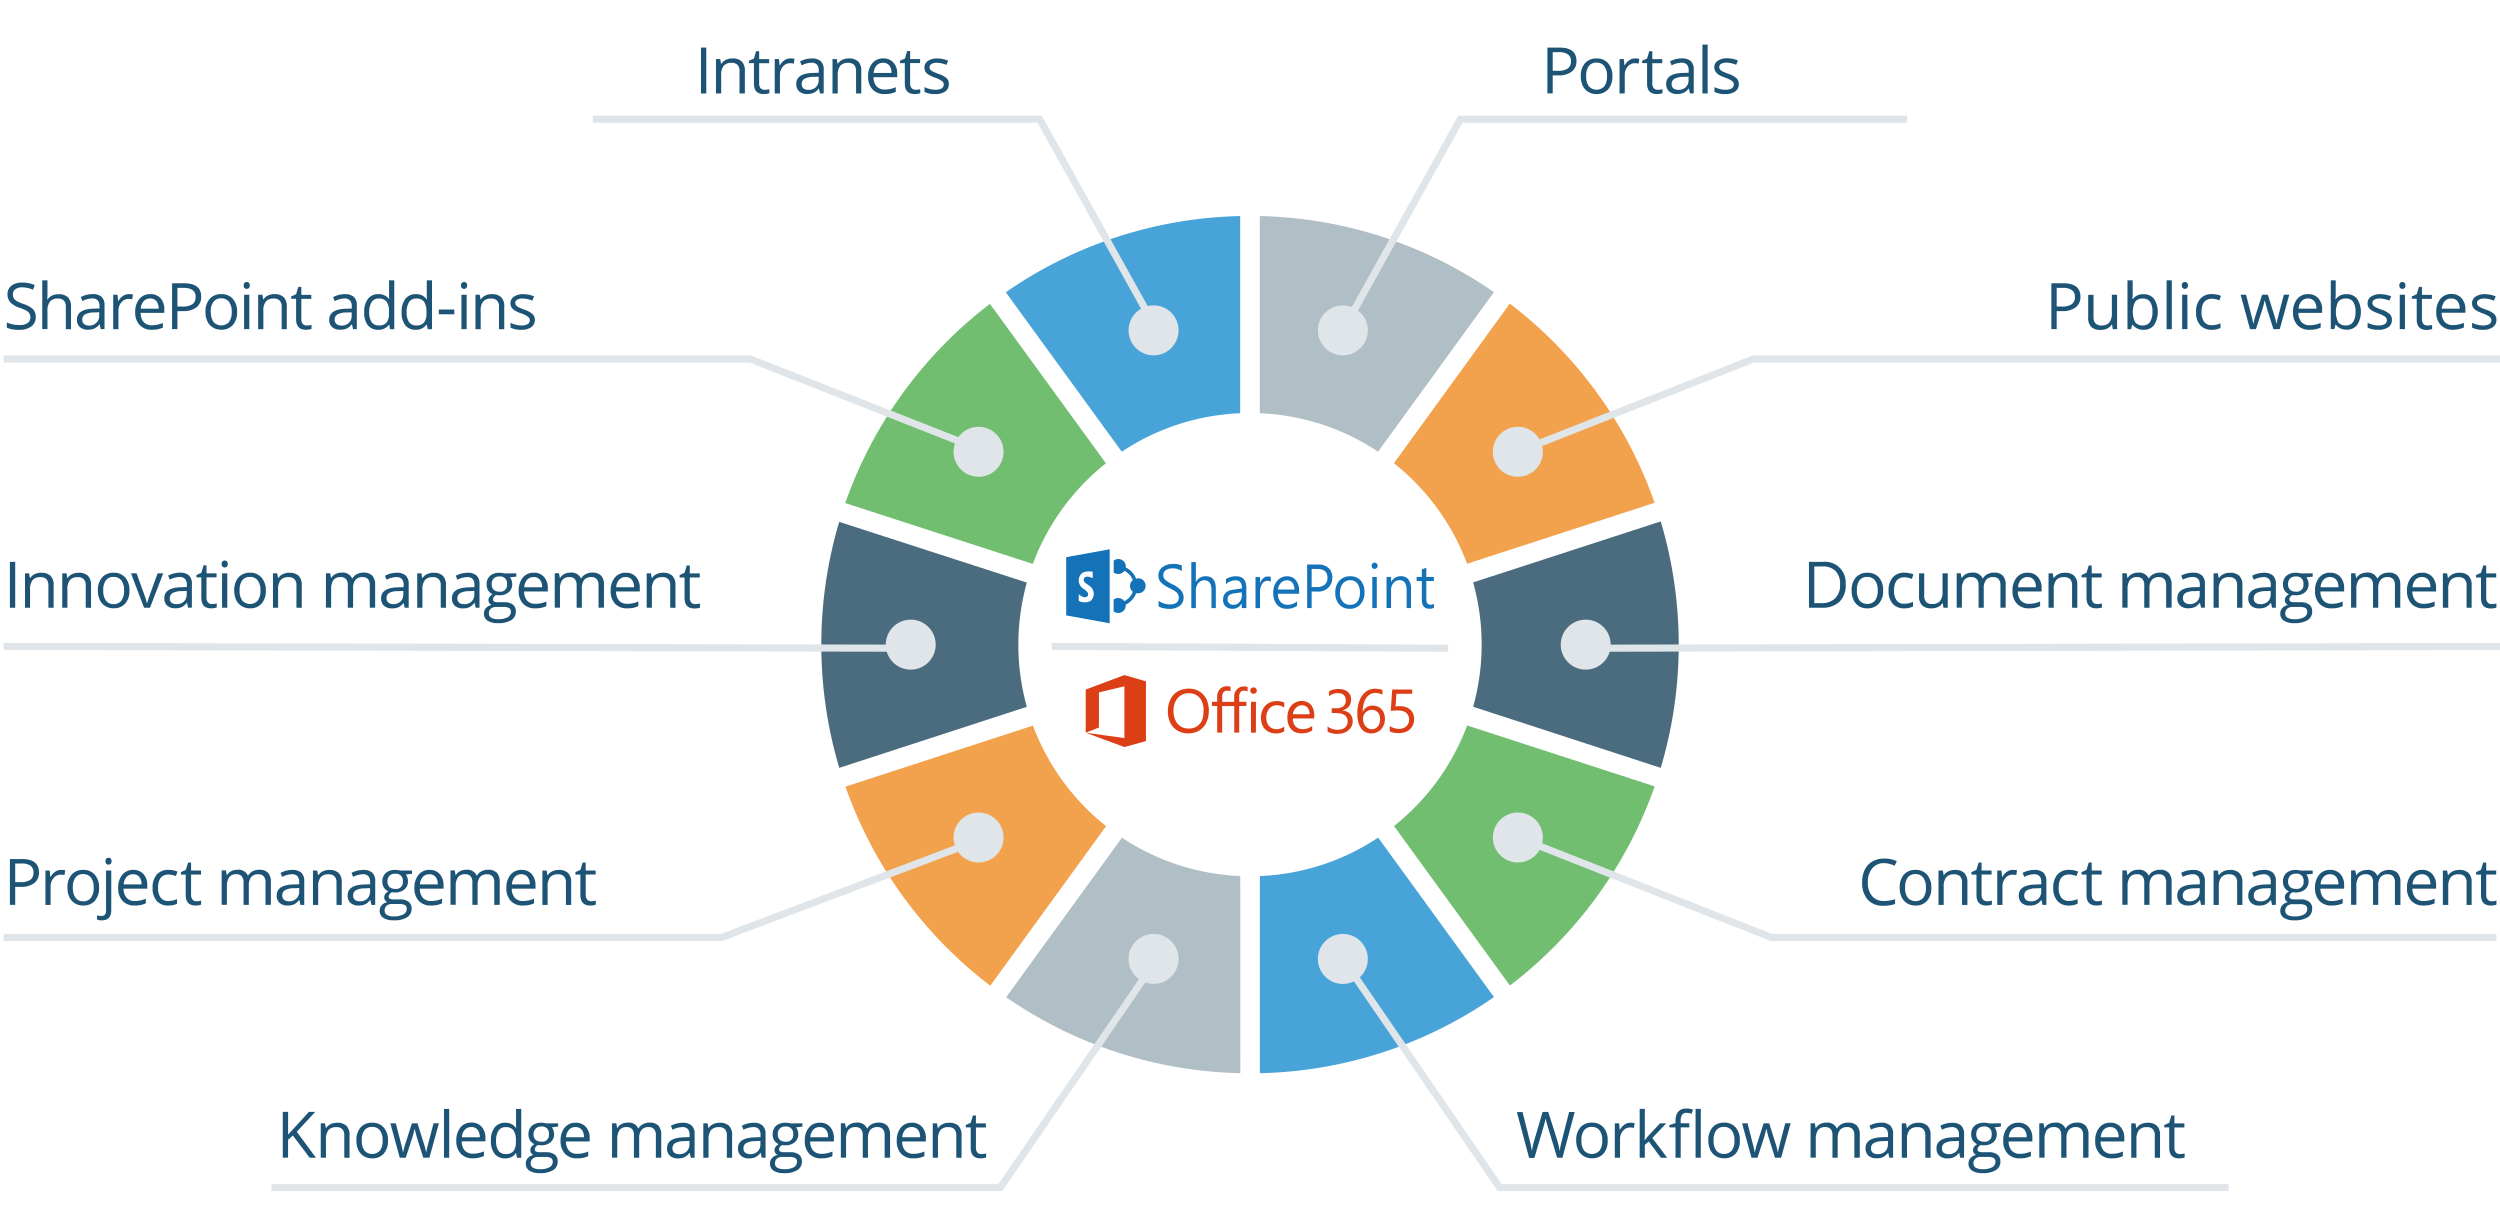 <svg xmlns="http://www.w3.org/2000/svg" viewBox="0 0 700 343"><defs><style>.cls-1{fill:#4b6c7e;}.cls-2{fill:#f2a24c;}.cls-3{fill:#71be71;}.cls-4{fill:#48a4d8;}.cls-5{fill:#b0bec5;}.cls-6{fill:#dfe5e8;}.cls-7{fill:none;stroke:#dfe5e8;stroke-miterlimit:10;stroke-width:2px;}.cls-8{fill:#1372b8;}.cls-9{fill:#dc3e15;}.cls-10{fill:#1d5475;}</style></defs><title>SharePoint and Office 365 Solutions</title><g id="Layer_3" data-name="Layer 3"><path class="cls-1" d="M285.14,180.5a64.88,64.88,0,0,1,2.37-17.38l-52.53-17A120.57,120.57,0,0,0,235,215l52.51-17.09A64.87,64.87,0,0,1,285.14,180.5Z"/><path class="cls-2" d="M289.22,203.17l-52.5,17.09A120.3,120.3,0,0,0,277.28,276l32.43-44.68A65,65,0,0,1,289.22,203.17Z"/><path class="cls-3" d="M410.8,203.13a65,65,0,0,1-20.48,28.16l32.46,44.66a120.29,120.29,0,0,0,40.53-55.77Z"/><path class="cls-2" d="M410.79,157.85l52.51-17.07A120.29,120.29,0,0,0,422.75,85L390.3,129.7A65,65,0,0,1,410.79,157.85Z"/><path class="cls-3" d="M289.19,157.89a65,65,0,0,1,20.47-28.17L277.18,85.08a120.29,120.29,0,0,0-40.51,55.78Z"/><path class="cls-1" d="M465,146l-52.52,17.07a64.8,64.8,0,0,1,0,34.82L465,215A120.57,120.57,0,0,0,465,146Z"/><path class="cls-4" d="M385.88,234.53a64.5,64.5,0,0,1-33.11,10.76l0,55.21a119.42,119.42,0,0,0,65.55-21.32Z"/><path class="cls-4" d="M314.1,126.48a64.5,64.5,0,0,1,33.15-10.77V60.5a119.43,119.43,0,0,0-65.63,21.34Z"/><path class="cls-5" d="M352.75,115.71a64.5,64.5,0,0,1,33.11,10.75l32.44-44.66A119.43,119.43,0,0,0,352.75,60.5Z"/><path class="cls-5" d="M347.27,245.29a64.5,64.5,0,0,1-33.12-10.74l-32.43,44.67a119.43,119.43,0,0,0,65.57,21.27Z"/><circle class="cls-6" cx="323" cy="92.5" r="7"/><circle class="cls-6" cx="376" cy="92.5" r="7"/><circle class="cls-6" cx="425" cy="126.5" r="7"/><circle class="cls-6" cx="444" cy="180.5" r="7"/><circle class="cls-6" cx="376" cy="268.5" r="7"/><circle class="cls-6" cx="425" cy="234.5" r="7"/><circle class="cls-6" cx="274" cy="126.5" r="7"/><circle class="cls-6" cx="255" cy="180.5" r="7"/><circle class="cls-6" cx="323" cy="268.5" r="7"/><circle class="cls-6" cx="274" cy="234.5" r="7"/><polyline class="cls-7" points="376 92.5 408.89 33.39 534 33.39"/><polyline class="cls-7" points="376 268.5 419.89 332.5 624 332.5"/><polyline class="cls-7" points="425 126.5 491 100.5 700 100.5"/><line class="cls-7" x1="444" y1="181.5" x2="700" y2="181"/><polyline class="cls-7" points="425 234.5 496 262.5 699 262.5"/><polyline class="cls-7" points="276 234.5 202 262.5 1 262.5"/><polyline class="cls-7" points="324 92.5 291.11 33.39 166 33.39"/><polyline class="cls-7" points="324 268.5 280.11 332.5 76 332.5"/><polyline class="cls-7" points="276 126.5 210 100.5 1 100.5"/><line class="cls-7" x1="257" y1="181.5" x2="1" y2="181"/><line class="cls-7" x1="405.5" y1="181.5" x2="294.5" y2="181"/></g><g id="Layer_1" data-name="Layer 1"><path class="cls-8" d="M324.36,168.15a4,4,0,0,0,1.46.79,5.39,5.39,0,0,0,1.68.3q2.56,0,2.56-1.93a1.81,1.81,0,0,0-.27-1,2.5,2.5,0,0,0-.7-.72q-.43-.3-1.79-1A8.21,8.21,0,0,1,325,163a2.74,2.74,0,0,1-.64-1.86,2.79,2.79,0,0,1,1.17-2.36,4.69,4.69,0,0,1,2.88-.87,5.25,5.25,0,0,1,2.49.43v1.55a4.44,4.44,0,0,0-2.65-.74,3.1,3.1,0,0,0-1.82.49,1.59,1.59,0,0,0-.7,1.38,1.76,1.76,0,0,0,.5,1.29,9,9,0,0,0,2.07,1.3,7.41,7.41,0,0,1,2.47,1.79,3,3,0,0,1,.64,1.83,2.87,2.87,0,0,1-1.1,2.42,4.91,4.91,0,0,1-3,.84,7.4,7.4,0,0,1-1.54-.2,3.89,3.89,0,0,1-1.36-.5v-1.61Zm16.11,2.11h-1.26v-5q0-2.78-2-2.78a2.13,2.13,0,0,0-1.68.8,3.07,3.07,0,0,0-.69,2.06v4.93h-1.27V157.38h1.27V163h0a3,3,0,0,1,2.76-1.66q2.83,0,2.83,3.54v5.36Zm2.76-8.08a5,5,0,0,1,2.82-.82q2.92,0,2.92,3.21v5.69h-1.27v-1.37h0a2.78,2.78,0,0,1-2.57,1.57,2.71,2.71,0,0,1-1.95-.68,2.4,2.4,0,0,1-.72-1.83q0-2.43,2.76-2.82l2.53-.38q0-2.27-1.74-2.27a3.94,3.94,0,0,0-2.73,1.09v-1.39Zm2.42,3.95a3,3,0,0,0-1.45.5,1.47,1.47,0,0,0-.47,1.24,1.37,1.37,0,0,0,.45,1.07,1.71,1.71,0,0,0,1.18.41,2.15,2.15,0,0,0,1.68-.75,2.72,2.72,0,0,0,.66-1.87v-.88l-2,.28Zm10.18-3.22a1.61,1.61,0,0,0-1-.28,1.7,1.7,0,0,0-1.44.87,4.1,4.1,0,0,0-.58,2.31v4.46h-1.27v-8.7h1.27v1.81h0a3.13,3.13,0,0,1,.87-1.44,1.93,1.93,0,0,1,1.31-.52,2.34,2.34,0,0,1,.82.12v1.38Zm7.91,3.33H357.8a3.43,3.43,0,0,0,.78,2.31,2.56,2.56,0,0,0,2,.8,4,4,0,0,0,2.61-1v1.26a4.67,4.67,0,0,1-2.91.85,3.4,3.4,0,0,1-2.77-1.2,5.06,5.06,0,0,1-1-3.33,4.9,4.9,0,0,1,1.1-3.28,3.43,3.43,0,0,1,2.72-1.29,3.06,3.06,0,0,1,2.52,1.11,4.72,4.72,0,0,1,.9,3.06v.71Zm-1.31-1.16a2.93,2.93,0,0,0-.56-1.91,1.92,1.92,0,0,0-1.57-.69,2.2,2.2,0,0,0-1.63.71,3.29,3.29,0,0,0-.85,1.88Zm4.83.55v4.63H366V158.07h3.16a4.09,4.09,0,0,1,2.88,1,3.46,3.46,0,0,1,1,2.68,3.74,3.74,0,0,1-1.21,2.89,4.05,4.05,0,0,1-3,1Zm0-6.32v5.07h1.47a3.22,3.22,0,0,0,2.2-.68,2.46,2.46,0,0,0,.76-1.94q0-2.45-2.79-2.45Zm6.63,6.71A4.89,4.89,0,0,1,375,162.6a4,4,0,0,1,3.11-1.24,3.66,3.66,0,0,1,2.89,1.2,4.88,4.88,0,0,1,1.06,3.33,4.76,4.76,0,0,1-1.14,3.32,3.87,3.87,0,0,1-3,1.26,3.76,3.76,0,0,1-2.93-1.22,4.63,4.63,0,0,1-1.11-3.22Zm1.28-.06a3.71,3.71,0,0,0,.78,2.47,2.57,2.57,0,0,0,2.07.92,2.47,2.47,0,0,0,2.05-.89,4,4,0,0,0,.71-2.53,4,4,0,0,0-.72-2.56,2.45,2.45,0,0,0-2-.91,2.55,2.55,0,0,0-2.07.94,3.89,3.89,0,0,0-.77,2.56Zm8.89-7.54a.89.89,0,0,1,.24-.63.78.78,0,0,1,.58-.25.79.79,0,0,1,.6.26.86.86,0,0,1,.25.62.85.85,0,0,1-.25.62.8.8,0,0,1-.6.25.79.79,0,0,1-.58-.24.87.87,0,0,1-.24-.63Zm.18,11.84v-8.7h1.26v8.7Zm10.89,0h-1.27v-5q0-2.82-2-2.82a2.12,2.12,0,0,0-1.69.8,3,3,0,0,0-.67,2v5h-1.27v-8.7h1.27V163h0a3,3,0,0,1,2.75-1.66,2.53,2.53,0,0,1,2.11.92,4.21,4.21,0,0,1,.73,2.67v5.32Zm6.36-.08a2.44,2.44,0,0,1-1.22.27q-2.16,0-2.16-2.53v-5.24h-1.45v-1.13h1.45v-2.14l1.26-.42v2.56h2.12v1.13h-2.12v5a2.1,2.1,0,0,0,.29,1.28,1.16,1.16,0,0,0,1,.36,1.35,1.35,0,0,0,.87-.29Z"/><path class="cls-8" d="M318.53,162a2.11,2.11,0,0,0-.43,0,5.75,5.75,0,0,0-2.89-3.1,2.09,2.09,0,0,0-3.38-1.91v3.29a2.09,2.09,0,0,0,3-.45,4.75,4.75,0,0,1,2.35,2.6,2.1,2.1,0,0,0,0,3.26,4.76,4.76,0,0,1-2.37,2.65,2.09,2.09,0,0,0-3-.45v3.29a2.1,2.1,0,0,0,3.4-1.64,2.13,2.13,0,0,0,0-.26,5.75,5.75,0,0,0,2.91-3.16,2.12,2.12,0,0,0,.41,0,2.1,2.1,0,1,0,0-4.19Z"/><path class="cls-8" d="M298.53,156l0,16.31,12.18,2.21V153.8Zm6.86,12.23a3.45,3.45,0,0,1-3.34,0c0-.61,0-1.22,0-1.83.67.5,1.66,1.23,2.46.55.62-1-.6-1.7-1.3-2.2a2.71,2.71,0,0,1-.1-4.38,4.13,4.13,0,0,1,2.85-.24l0,1.72c-.79-.25-1.79-.75-2.44.05-.45,1.18,1,1.62,1.66,2.24A2.65,2.65,0,0,1,305.39,168.24Z"/><g id="g10"><g id="g12"><path id="path14" class="cls-9" d="M314.83,206.64c0-.19,0-14.17,0-14.48l-7.13,1.7v9.86L304,205.15h0v0a1.07,1.07,0,0,1,0-.11q0-6,0-11.94a.35.35,0,0,1,.19-.1l10.47-3.92a.54.54,0,0,1,.36,0l5.75,1.66.1,0V207.5l-1.64.46-4.17,1.15a.59.59,0,0,1-.39,0l-10.3-3.8a.47.47,0,0,1-.19-.11l10.66,1.46Z"/><path id="path16" class="cls-9" d="M340.81,197.67h-1.46V196.5h1.4c.08-.08.06-.15.06-.21,0-.42,0-.84,0-1.25a3,3,0,0,1,.32-1.43,2.58,2.58,0,0,1,2.26-1.45,3.06,3.06,0,0,1,1,.09l.17.06v1.21c-.07,0-.11,0-.16,0a2,2,0,0,0-1.14-.1,1.17,1.17,0,0,0-.83.63,1.81,1.81,0,0,0-.2.68c-.05.59,0,1.19,0,1.8h3.34a.25.25,0,0,0,0-.18c0-.45,0-.9,0-1.34a2.83,2.83,0,0,1,.84-2.06,2.55,2.55,0,0,1,1.62-.73,3.25,3.25,0,0,1,1.07.07.48.48,0,0,1,.23.09v1.22a2.89,2.89,0,0,0-.67-.2,1.89,1.89,0,0,0-.69,0,1.17,1.17,0,0,0-.81.68,2,2,0,0,0-.18.78c0,.52,0,1,0,1.57a.43.43,0,0,0,0,.08h2v1.17h-2v7.45h-1.39c0-.35,0-.7,0-1.06s0-.7,0-1.05v-5.33H342.2v7.44h-1.39c0-.26,0-.54,0-.81s0-.55,0-.83v-5.81Z"/><path id="path18" class="cls-9" d="M327,199.23a7.67,7.67,0,0,1,.7-3.33,5.19,5.19,0,0,1,3.81-2.94,6.14,6.14,0,0,1,3.11.11,5.16,5.16,0,0,1,3.41,3.24,8.3,8.3,0,0,1,0,5.38,5.2,5.2,0,0,1-4.28,3.57,6,6,0,0,1-3.45-.39,5.22,5.22,0,0,1-2.87-3.1,7.37,7.37,0,0,1-.43-2.54Zm10-.2c0-.17,0-.41,0-.66a5.74,5.74,0,0,0-.54-2.11,3.66,3.66,0,0,0-2-1.89,4.3,4.3,0,0,0-1.43-.26,4,4,0,0,0-3.73,2,5.28,5.28,0,0,0-.7,2.27,6.48,6.48,0,0,0,.39,3,4,4,0,0,0,2.17,2.3,4.27,4.27,0,0,0,2.09.29,3.8,3.8,0,0,0,3.34-2.35A6.44,6.44,0,0,0,336.95,199Z"/><path id="path20" class="cls-9" d="M387.08,193.18v1.26c-.06,0-.1,0-.15,0a4.42,4.42,0,0,0-1.55-.4,2.92,2.92,0,0,0-2.45.93,4.61,4.61,0,0,0-1,1.75,8.27,8.27,0,0,0-.37,2.52c.1,0,.11-.11.14-.16a2.85,2.85,0,0,1,1.3-1.23,3,3,0,0,1,1-.26,3.94,3.94,0,0,1,1.51.16,3.1,3.1,0,0,1,2,2,4.52,4.52,0,0,1-.06,3.26,3.65,3.65,0,0,1-3.69,2.34,3.28,3.28,0,0,1-2.66-1.44,5.31,5.31,0,0,1-.86-2.07,11,11,0,0,1-.14-3.12,9,9,0,0,1,.68-2.84,5.31,5.31,0,0,1,1.6-2.15,4.13,4.13,0,0,1,2.56-.88,5.89,5.89,0,0,1,1.62.18A2.56,2.56,0,0,1,387.08,193.18Zm-5.43,8.22a3.14,3.14,0,0,0,.78,2A2.21,2.21,0,0,0,385,204a2.23,2.23,0,0,0,1.26-1.51,3.64,3.64,0,0,0,0-2.18,2.07,2.07,0,0,0-1.27-1.39,2.51,2.51,0,0,0-1.52-.08A2.47,2.47,0,0,0,381.65,201.4Z"/><path id="path22" class="cls-9" d="M389.41,199.06l.41-6h5.6v1.21H391c-.09,1.18-.17,2.35-.24,3.51a.41.41,0,0,0,.24,0,10.25,10.25,0,0,1,1.75,0,4.05,4.05,0,0,1,2,.82,3,3,0,0,1,1.11,1.89,4.36,4.36,0,0,1-.14,2.27,3.59,3.59,0,0,1-2.27,2.22,5.6,5.6,0,0,1-2.12.28,5.87,5.87,0,0,1-1.59-.23,3,3,0,0,1-.5-.21c-.06,0-.11-.07-.11-.15,0-.45,0-.89,0-1.35a.26.26,0,0,1,.17.07,4.67,4.67,0,0,0,2,.67,3.4,3.4,0,0,0,1.76-.25,2.37,2.37,0,0,0,1.46-2,2.9,2.9,0,0,0-.07-1.09,2.19,2.19,0,0,0-1.36-1.5,3.66,3.66,0,0,0-1.29-.27,15.74,15.74,0,0,0-2.26.07.17.17,0,0,1-.15,0Z"/><path id="path24" class="cls-9" d="M368.12,201.17H362a3,3,0,0,0,.08.87,2.74,2.74,0,0,0,.51,1.16,2.42,2.42,0,0,0,1.66.92,4.17,4.17,0,0,0,3-.75l.17-.11h0c0,.06,0,.13,0,.19,0,.28,0,.57,0,.85a.34.34,0,0,1-.19.34,4.38,4.38,0,0,1-1.43.56,6,6,0,0,1-2.32.05,3.42,3.42,0,0,1-2.64-2.22,5,5,0,0,1-.34-1.45,5.88,5.88,0,0,1,.25-2.52,4,4,0,0,1,2-2.4,3.83,3.83,0,0,1,3.11-.14,3.08,3.08,0,0,1,1.82,1.92,5.05,5.05,0,0,1,.31,1.6c0,.36,0,.73,0,1.12ZM366.7,200a2.93,2.93,0,0,0-.47-1.71,1.63,1.63,0,0,0-.77-.63,2.29,2.29,0,0,0-2.22.23A3,3,0,0,0,362,200h4.66Z"/><path id="path26" class="cls-9" d="M372.87,199.44v-1.12a.54.54,0,0,1,.25,0c.46,0,.93,0,1.39,0a3.72,3.72,0,0,0,1.13-.28,1.85,1.85,0,0,0,1.16-1.67,2.89,2.89,0,0,0-.06-.91,1.68,1.68,0,0,0-1.41-1.3,3.77,3.77,0,0,0-2.89.56l-.15.1-.16.11c0-.25,0-.46,0-.68s0-.43,0-.65a4.31,4.31,0,0,1,1.31-.53,5.41,5.41,0,0,1,2.6,0,2.86,2.86,0,0,1,2,1.52,3,3,0,0,1,.24,1.7,3,3,0,0,1-.27,1,2.79,2.79,0,0,1-1.37,1.33c-.18.09-.37.15-.56.23s-.11,0-.14.08a4.76,4.76,0,0,1,.84.2,2.7,2.7,0,0,1,1.86,1.9,3.26,3.26,0,0,1-1,3.36,3.92,3.92,0,0,1-2.06,1,6.64,6.64,0,0,1-2.93-.14,3.68,3.68,0,0,1-.8-.34.2.2,0,0,1-.13-.19c0-.43,0-.86,0-1.3,0,0,0,0,0,0l.2.13a4.43,4.43,0,0,0,3.64.66,2.38,2.38,0,0,0,1-.48,2,2,0,0,0,.77-1.46,2.68,2.68,0,0,0-.07-.93,1.9,1.9,0,0,0-.88-1.17,3.51,3.51,0,0,0-1.29-.44,11.71,11.71,0,0,0-1.86-.09.64.64,0,0,1-.28,0Z"/><path id="path28" class="cls-9" d="M359.59,196.72v1.38c-.09,0-.15-.07-.22-.11a3.51,3.51,0,0,0-2-.52A2.79,2.79,0,0,0,355,199a3.37,3.37,0,0,0-.41,1.34,4.53,4.53,0,0,0,.16,1.9,2.73,2.73,0,0,0,2.63,1.93,3.52,3.52,0,0,0,2-.59.54.54,0,0,1,.21-.11v1.28a.35.35,0,0,1-.15.1,4.62,4.62,0,0,1-4.09.1,3.61,3.61,0,0,1-2-2.24,5.23,5.23,0,0,1,.26-4.11,4,4,0,0,1,3.29-2.25,4.94,4.94,0,0,1,2.3.23A2,2,0,0,1,359.59,196.72Z"/><path id="path30" class="cls-9" d="M351.64,205.14h-1.33c-.05-.17-.07-8.16,0-8.61a8,8,0,0,1,1.35,0C351.67,196.69,351.67,204.9,351.64,205.14Z"/><path id="path32" class="cls-9" d="M350.08,193.38a.91.91,0,0,1,1.83,0,.91.91,0,0,1-.94.88A.88.88,0,0,1,350.08,193.38Z"/></g></g></g><g id="Layer_4" data-name="Layer 4"><path class="cls-10" d="M441.41,17.06a3.6,3.6,0,0,1-1.33,3,6,6,0,0,1-3.81,1.05h-1.51v5.05h-1.49V13.32h3.33Q441.41,13.32,441.41,17.06Zm-6.65,2.77h1.34a5,5,0,0,0,2.87-.64,2.36,2.36,0,0,0,.89-2.06,2.22,2.22,0,0,0-.83-1.9,4.36,4.36,0,0,0-2.6-.62h-1.67Z"/><path class="cls-10" d="M451.47,21.34A5.31,5.31,0,0,1,450.28,25,4.18,4.18,0,0,1,447,26.34a4.34,4.34,0,0,1-2.29-.61A4,4,0,0,1,443.16,24a6.06,6.06,0,0,1-.54-2.65,5.31,5.31,0,0,1,1.18-3.67,4.17,4.17,0,0,1,3.27-1.31,4.08,4.08,0,0,1,3.21,1.34A5.29,5.29,0,0,1,451.47,21.34Zm-7.34,0a4.57,4.57,0,0,0,.74,2.81,2.93,2.93,0,0,0,4.35,0,4.55,4.55,0,0,0,.74-2.82,4.48,4.48,0,0,0-.74-2.79,2.61,2.61,0,0,0-2.19-1,2.57,2.57,0,0,0-2.16.94A4.53,4.53,0,0,0,444.13,21.34Z"/><path class="cls-10" d="M457.86,16.36a5.71,5.71,0,0,1,1.15.11l-.2,1.35a5,5,0,0,0-1.05-.13,2.57,2.57,0,0,0-2,.95,3.46,3.46,0,0,0-.83,2.36v5.17h-1.46V16.53h1.2l.17,1.78h.07a4.23,4.23,0,0,1,1.29-1.45A2.91,2.91,0,0,1,457.86,16.36Z"/><path class="cls-10" d="M464.18,25.14a4.77,4.77,0,0,0,.75-.06,4.84,4.84,0,0,0,.57-.12v1.12a2.67,2.67,0,0,1-.7.19,5.24,5.24,0,0,1-.83.07q-2.79,0-2.79-2.94V17.67H459.8V17l1.38-.61.62-2.06h.84v2.23h2.79v1.13h-2.79v5.67a2,2,0,0,0,.41,1.34A1.44,1.44,0,0,0,464.18,25.14Z"/><path class="cls-10" d="M473.18,26.17l-.29-1.37h-.07A4.05,4.05,0,0,1,471.38,26a4.38,4.38,0,0,1-1.79.32,3.22,3.22,0,0,1-2.25-.74,2.69,2.69,0,0,1-.81-2.1q0-2.92,4.67-3.06l1.63-.05v-.6a2.44,2.44,0,0,0-.49-1.67,2,2,0,0,0-1.56-.54,6.36,6.36,0,0,0-2.72.74l-.45-1.12a6.85,6.85,0,0,1,1.56-.61,6.76,6.76,0,0,1,1.7-.22,3.67,3.67,0,0,1,2.55.76,3.19,3.19,0,0,1,.83,2.45v6.57Zm-3.3-1a3,3,0,0,0,2.14-.75,2.76,2.76,0,0,0,.78-2.09v-.87l-1.46.06a5.31,5.31,0,0,0-2.51.54,1.63,1.63,0,0,0-.77,1.49,1.5,1.5,0,0,0,.48,1.2A2,2,0,0,0,469.88,25.14Z"/><path class="cls-10" d="M478.14,26.17h-1.46V12.49h1.46Z"/><path class="cls-10" d="M486.86,23.54a2.41,2.41,0,0,1-1,2.07,4.71,4.71,0,0,1-2.81.73,6.12,6.12,0,0,1-3-.61V24.38a7.23,7.23,0,0,0,1.49.55,6.22,6.22,0,0,0,1.53.2,3.48,3.48,0,0,0,1.76-.36A1.26,1.26,0,0,0,485,22.7a7.68,7.68,0,0,0-1.9-.94,10.31,10.31,0,0,1-1.91-.87,2.61,2.61,0,0,1-.84-.85A2.21,2.21,0,0,1,480,18.9,2.16,2.16,0,0,1,481,17a4.46,4.46,0,0,1,2.63-.68,7.69,7.69,0,0,1,3,.63l-.52,1.19a7,7,0,0,0-2.63-.6,3,3,0,0,0-1.56.33,1,1,0,0,0-.53.9,1.09,1.09,0,0,0,.2.66,2,2,0,0,0,.64.52,14.24,14.24,0,0,0,1.69.71,6.31,6.31,0,0,1,2.32,1.26A2.22,2.22,0,0,1,486.86,23.54Z"/><path class="cls-10" d="M582.52,83.06a3.6,3.6,0,0,1-1.33,3,6,6,0,0,1-3.81,1.05h-1.51v5.05h-1.49V79.32h3.33Q582.52,79.32,582.52,83.06Zm-6.65,2.77h1.34a5,5,0,0,0,2.87-.64,2.36,2.36,0,0,0,.89-2.06,2.22,2.22,0,0,0-.83-1.9,4.36,4.36,0,0,0-2.6-.62h-1.67Z"/><path class="cls-10" d="M586.19,82.53v6.25a2.51,2.51,0,0,0,.54,1.76,2.18,2.18,0,0,0,1.68.58,2.74,2.74,0,0,0,2.21-.83,4.17,4.17,0,0,0,.7-2.7V82.53h1.46v9.63h-1.2l-.21-1.29h-.08A2.91,2.91,0,0,1,590,92a4.18,4.18,0,0,1-1.81.38,3.68,3.68,0,0,1-2.63-.83,3.55,3.55,0,0,1-.87-2.67v-6.3Z"/><path class="cls-10" d="M600.18,82.38a3.58,3.58,0,0,1,2.95,1.3,6.94,6.94,0,0,1,0,7.36,3.57,3.57,0,0,1-2.94,1.31,4.17,4.17,0,0,1-1.72-.35,3.23,3.23,0,0,1-1.3-1.07H597l-.31,1.24h-1V78.49h1.46v3.32q0,1.12-.07,2h.07A3.46,3.46,0,0,1,600.18,82.38ZM600,83.6a2.55,2.55,0,0,0-2.15.86,6.61,6.61,0,0,0,0,5.79,2.57,2.57,0,0,0,2.17.87,2.25,2.25,0,0,0,2-1,5,5,0,0,0,.66-2.82,4.84,4.84,0,0,0-.66-2.8A2.34,2.34,0,0,0,600,83.6Z"/><path class="cls-10" d="M608.11,92.17h-1.46V78.49h1.46Z"/><path class="cls-10" d="M610.9,79.92a1,1,0,0,1,.25-.73.91.91,0,0,1,1.22,0,1,1,0,0,1,.25.73,1,1,0,0,1-.25.73.89.89,0,0,1-1.22,0A1,1,0,0,1,610.9,79.92Zm1.58,12.24H611V82.53h1.46Z"/><path class="cls-10" d="M619.29,92.34a4.11,4.11,0,0,1-3.24-1.29,5.3,5.3,0,0,1-1.15-3.64,5.46,5.46,0,0,1,1.17-3.74,4.19,4.19,0,0,1,3.32-1.32,6.58,6.58,0,0,1,1.39.15,4.57,4.57,0,0,1,1.09.35l-.45,1.24a6.86,6.86,0,0,0-1.05-.32,4.71,4.71,0,0,0-1-.13q-2.94,0-2.94,3.74a4.46,4.46,0,0,0,.72,2.72,2.49,2.49,0,0,0,2.12.95,6.49,6.49,0,0,0,2.47-.52v1.29A5.26,5.26,0,0,1,619.29,92.34Z"/><path class="cls-10" d="M636.56,92.17l-1.77-5.65q-.17-.52-.62-2.36h-.07q-.35,1.54-.62,2.37l-1.82,5.63H630l-2.63-9.63h1.53l1.42,5.53a22.36,22.36,0,0,1,.56,2.56h.07q.1-.5.31-1.3t.37-1.26l1.77-5.53H635l1.72,5.53a18.66,18.66,0,0,1,.67,2.54h.07a9.35,9.35,0,0,1,.19-1q.15-.66,1.83-7.09H641l-2.66,9.63Z"/><path class="cls-10" d="M646.66,92.34a4.42,4.42,0,0,1-3.37-1.3,5,5,0,0,1-1.24-3.61,5.58,5.58,0,0,1,1.15-3.7,3.81,3.81,0,0,1,3.08-1.37,3.63,3.63,0,0,1,2.87,1.19,4.56,4.56,0,0,1,1.05,3.14v.92h-6.64a3.82,3.82,0,0,0,.86,2.58,3,3,0,0,0,2.29.88,7.76,7.76,0,0,0,3.08-.65v1.3a7.72,7.72,0,0,1-1.46.48A8.23,8.23,0,0,1,646.66,92.34Zm-.4-8.76a2.38,2.38,0,0,0-1.85.76,3.48,3.48,0,0,0-.81,2.09h5a3.21,3.21,0,0,0-.62-2.11A2.17,2.17,0,0,0,646.26,83.58Z"/><path class="cls-10" d="M657.07,82.38a3.58,3.58,0,0,1,2.95,1.3A6.94,6.94,0,0,1,660,91a3.57,3.57,0,0,1-2.94,1.31,4.17,4.17,0,0,1-1.72-.35,3.23,3.23,0,0,1-1.3-1.07h-.11l-.31,1.24h-1V78.49H654v3.32q0,1.12-.07,2H654A3.46,3.46,0,0,1,657.07,82.38Zm-.21,1.22a2.55,2.55,0,0,0-2.15.86,6.61,6.61,0,0,0,0,5.79,2.57,2.57,0,0,0,2.17.87,2.25,2.25,0,0,0,2-1,5,5,0,0,0,.66-2.82,4.84,4.84,0,0,0-.66-2.8A2.34,2.34,0,0,0,656.86,83.6Z"/><path class="cls-10" d="M669.74,89.54a2.41,2.41,0,0,1-1,2.07,4.71,4.71,0,0,1-2.81.73,6.12,6.12,0,0,1-3-.61V90.38a7.23,7.23,0,0,0,1.49.55,6.22,6.22,0,0,0,1.53.2,3.48,3.48,0,0,0,1.76-.36,1.26,1.26,0,0,0,.13-2.07,7.68,7.68,0,0,0-1.9-.94,10.31,10.31,0,0,1-1.91-.87,2.61,2.61,0,0,1-.84-.85,2.21,2.21,0,0,1-.28-1.13,2.16,2.16,0,0,1,1-1.86,4.46,4.46,0,0,1,2.63-.68,7.69,7.69,0,0,1,3,.63L669,84.18a7,7,0,0,0-2.63-.6,3,3,0,0,0-1.56.33,1,1,0,0,0-.53.9,1.09,1.09,0,0,0,.2.66,2,2,0,0,0,.64.52,14.24,14.24,0,0,0,1.69.71,6.31,6.31,0,0,1,2.32,1.26A2.22,2.22,0,0,1,669.74,89.54Z"/><path class="cls-10" d="M671.81,79.92a1,1,0,0,1,.25-.73.91.91,0,0,1,1.22,0,1,1,0,0,1,.25.73,1,1,0,0,1-.25.73.89.89,0,0,1-1.22,0A1,1,0,0,1,671.81,79.92Zm1.58,12.24h-1.46V82.53h1.46Z"/><path class="cls-10" d="M679.65,91.14a4.77,4.77,0,0,0,.75-.06A4.84,4.84,0,0,0,681,91v1.12a2.66,2.66,0,0,1-.7.19,5.23,5.23,0,0,1-.83.07q-2.79,0-2.79-2.94V83.67h-1.38V83l1.38-.61.62-2.06h.84v2.23h2.79v1.13h-2.79v5.67a2,2,0,0,0,.41,1.34A1.44,1.44,0,0,0,679.65,91.14Z"/><path class="cls-10" d="M686.77,92.34A4.42,4.42,0,0,1,683.4,91a5,5,0,0,1-1.24-3.61,5.58,5.58,0,0,1,1.15-3.7,3.81,3.81,0,0,1,3.08-1.37,3.63,3.63,0,0,1,2.87,1.19,4.56,4.56,0,0,1,1.05,3.14v.92h-6.64a3.82,3.82,0,0,0,.86,2.58,3,3,0,0,0,2.29.88,7.76,7.76,0,0,0,3.08-.65v1.3a7.72,7.72,0,0,1-1.46.48A8.22,8.22,0,0,1,686.77,92.34Zm-.4-8.76a2.38,2.38,0,0,0-1.85.76,3.48,3.48,0,0,0-.81,2.09h5a3.21,3.21,0,0,0-.62-2.11A2.17,2.17,0,0,0,686.38,83.58Z"/><path class="cls-10" d="M699,89.54a2.41,2.41,0,0,1-1,2.07,4.71,4.71,0,0,1-2.81.73,6.12,6.12,0,0,1-3-.61V90.38a7.22,7.22,0,0,0,1.49.55,6.22,6.22,0,0,0,1.53.2,3.48,3.48,0,0,0,1.76-.36,1.26,1.26,0,0,0,.13-2.07,7.7,7.7,0,0,0-1.9-.94,10.28,10.28,0,0,1-1.91-.87,2.59,2.59,0,0,1-.84-.85,2.2,2.2,0,0,1-.28-1.13,2.16,2.16,0,0,1,1-1.86,4.46,4.46,0,0,1,2.63-.68,7.69,7.69,0,0,1,3,.63l-.52,1.19a7,7,0,0,0-2.63-.6,3,3,0,0,0-1.56.33,1,1,0,0,0-.53.9,1.1,1.1,0,0,0,.2.66,2,2,0,0,0,.64.52,14.24,14.24,0,0,0,1.69.71,6.3,6.3,0,0,1,2.32,1.26A2.22,2.22,0,0,1,699,89.54Z"/><path class="cls-10" d="M10,88.75a3.15,3.15,0,0,1-1.23,2.65,5.34,5.34,0,0,1-3.34.95,8.37,8.37,0,0,1-3.52-.59V90.31a9.26,9.26,0,0,0,1.72.53A9.06,9.06,0,0,0,5.5,91a3.72,3.72,0,0,0,2.25-.57,1.86,1.86,0,0,0,.76-1.58,2,2,0,0,0-.27-1.09,2.51,2.51,0,0,0-.9-.79,12.6,12.6,0,0,0-1.91-.82,6.1,6.1,0,0,1-2.56-1.52,3.36,3.36,0,0,1-.77-2.29A2.85,2.85,0,0,1,3.21,80a4.64,4.64,0,0,1,3-.88,8.7,8.7,0,0,1,3.52.7l-.47,1.3a8,8,0,0,0-3.09-.67A3,3,0,0,0,4.28,81a1.68,1.68,0,0,0-.67,1.42,2.17,2.17,0,0,0,.25,1.09,2.31,2.31,0,0,0,.83.78,10.28,10.28,0,0,0,1.79.79A7.09,7.09,0,0,1,9.26,86.6,3,3,0,0,1,10,88.75Z"/><path class="cls-10" d="M18.43,92.17V85.94a2.51,2.51,0,0,0-.54-1.76,2.18,2.18,0,0,0-1.68-.58,2.75,2.75,0,0,0-2.22.83,4.18,4.18,0,0,0-.7,2.71v5H11.83V78.49h1.46v4.14a9,9,0,0,1-.07,1.24h.09a3,3,0,0,1,1.23-1.09,4,4,0,0,1,1.81-.4,3.72,3.72,0,0,1,2.65.84,3.54,3.54,0,0,1,.88,2.67v6.28Z"/><path class="cls-10" d="M28.2,92.17l-.29-1.37h-.07A4.06,4.06,0,0,1,26.4,92a4.39,4.39,0,0,1-1.79.32,3.22,3.22,0,0,1-2.25-.74,2.69,2.69,0,0,1-.81-2.1q0-2.92,4.67-3.06l1.63-.05v-.6a2.45,2.45,0,0,0-.49-1.67,2,2,0,0,0-1.56-.54,6.36,6.36,0,0,0-2.72.74l-.45-1.12a6.85,6.85,0,0,1,1.56-.61,6.76,6.76,0,0,1,1.7-.22,3.67,3.67,0,0,1,2.55.76,3.19,3.19,0,0,1,.83,2.45v6.57Zm-3.3-1A3,3,0,0,0,27,90.39a2.76,2.76,0,0,0,.78-2.09v-.87l-1.46.06a5.3,5.3,0,0,0-2.51.54,1.63,1.63,0,0,0-.77,1.49,1.5,1.5,0,0,0,.48,1.2A2,2,0,0,0,24.9,91.14Z"/><path class="cls-10" d="M36.1,82.36a5.71,5.71,0,0,1,1.15.11L37,83.82A5,5,0,0,0,36,83.69a2.57,2.57,0,0,0-2,.95A3.47,3.47,0,0,0,33.16,87v5.17H31.7V82.53h1.2l.17,1.78h.07a4.23,4.23,0,0,1,1.29-1.45A2.91,2.91,0,0,1,36.1,82.36Z"/><path class="cls-10" d="M42.47,92.34A4.42,4.42,0,0,1,39.1,91a5,5,0,0,1-1.24-3.61A5.58,5.58,0,0,1,39,83.73a3.81,3.81,0,0,1,3.08-1.37A3.63,3.63,0,0,1,45,83.55,4.56,4.56,0,0,1,46,86.69v.92H39.38a3.82,3.82,0,0,0,.86,2.58,3,3,0,0,0,2.29.88,7.76,7.76,0,0,0,3.08-.65v1.3a7.72,7.72,0,0,1-1.46.48A8.22,8.22,0,0,1,42.47,92.34Zm-.4-8.76a2.38,2.38,0,0,0-1.85.76,3.48,3.48,0,0,0-.81,2.09h5a3.21,3.21,0,0,0-.62-2.11A2.17,2.17,0,0,0,42.08,83.58Z"/><path class="cls-10" d="M56.33,83.06a3.6,3.6,0,0,1-1.33,3,6,6,0,0,1-3.81,1.05H49.68v5.05H48.18V79.32h3.33Q56.33,79.32,56.33,83.06Zm-6.65,2.77H51a5,5,0,0,0,2.87-.64,2.36,2.36,0,0,0,.89-2.06,2.22,2.22,0,0,0-.83-1.9,4.36,4.36,0,0,0-2.6-.62H49.68Z"/><path class="cls-10" d="M66.39,87.34A5.31,5.31,0,0,1,65.2,91a4.18,4.18,0,0,1-3.28,1.32,4.34,4.34,0,0,1-2.29-.61A4,4,0,0,1,58.08,90a6.06,6.06,0,0,1-.54-2.65,5.31,5.31,0,0,1,1.18-3.67A4.17,4.17,0,0,1,62,82.36,4.07,4.07,0,0,1,65.2,83.7,5.29,5.29,0,0,1,66.39,87.34Zm-7.34,0a4.57,4.57,0,0,0,.74,2.81,2.93,2.93,0,0,0,4.35,0,4.56,4.56,0,0,0,.74-2.82,4.48,4.48,0,0,0-.74-2.79,2.61,2.61,0,0,0-2.19-1,2.57,2.57,0,0,0-2.16.94A4.53,4.53,0,0,0,59,87.34Z"/><path class="cls-10" d="M68.23,79.92a1,1,0,0,1,.25-.73.91.91,0,0,1,1.22,0,1,1,0,0,1,.25.73,1,1,0,0,1-.25.73.89.89,0,0,1-1.22,0A1,1,0,0,1,68.23,79.92Zm1.58,12.24H68.35V82.53h1.46Z"/><path class="cls-10" d="M78.87,92.17V85.94a2.51,2.51,0,0,0-.54-1.76,2.18,2.18,0,0,0-1.68-.58,2.77,2.77,0,0,0-2.21.82,4.13,4.13,0,0,0-.7,2.7v5.05H72.28V82.53h1.19l.24,1.32h.07A3,3,0,0,1,75,82.75a4.08,4.08,0,0,1,1.8-.39,3.66,3.66,0,0,1,2.62.84,3.57,3.57,0,0,1,.88,2.69v6.28Z"/><path class="cls-10" d="M85.91,91.14a4.77,4.77,0,0,0,.75-.06,4.84,4.84,0,0,0,.57-.12v1.12a2.66,2.66,0,0,1-.7.19,5.23,5.23,0,0,1-.83.07q-2.79,0-2.79-2.94V83.67H81.53V83l1.38-.61.62-2.06h.84v2.23h2.79v1.13H84.37v5.67a2,2,0,0,0,.41,1.34A1.44,1.44,0,0,0,85.91,91.14Z"/><path class="cls-10" d="M98.85,92.17l-.29-1.37h-.07A4.06,4.06,0,0,1,97.06,92a4.39,4.39,0,0,1-1.79.32A3.22,3.22,0,0,1,93,91.6a2.69,2.69,0,0,1-.81-2.1q0-2.92,4.67-3.06l1.63-.05v-.6A2.45,2.45,0,0,0,98,84.12a2,2,0,0,0-1.56-.54,6.36,6.36,0,0,0-2.72.74l-.45-1.12a6.85,6.85,0,0,1,1.56-.61,6.76,6.76,0,0,1,1.7-.22,3.67,3.67,0,0,1,2.55.76,3.19,3.19,0,0,1,.83,2.45v6.57Zm-3.3-1a3,3,0,0,0,2.14-.75,2.76,2.76,0,0,0,.78-2.09v-.87L97,87.49a5.3,5.3,0,0,0-2.51.54,1.63,1.63,0,0,0-.77,1.49,1.5,1.5,0,0,0,.48,1.2A2,2,0,0,0,95.56,91.14Z"/><path class="cls-10" d="M109,90.87h-.08a3.43,3.43,0,0,1-3,1.47,3.58,3.58,0,0,1-2.94-1.29,5.69,5.69,0,0,1-1-3.67,5.78,5.78,0,0,1,1.05-3.7,3.55,3.55,0,0,1,2.94-1.32,3.5,3.5,0,0,1,3,1.42H109l-.06-.69,0-.68V78.49h1.46V92.17h-1.19Zm-2.92.25a2.65,2.65,0,0,0,2.17-.81,4.1,4.1,0,0,0,.67-2.62v-.31a4.84,4.84,0,0,0-.68-2.92,2.59,2.59,0,0,0-2.18-.87,2.23,2.23,0,0,0-2,1,5,5,0,0,0-.68,2.82,4.76,4.76,0,0,0,.68,2.79A2.29,2.29,0,0,0,106.07,91.12Z"/><path class="cls-10" d="M119.48,90.87h-.08a3.43,3.43,0,0,1-3,1.47,3.58,3.58,0,0,1-2.94-1.29,5.69,5.69,0,0,1-1-3.67,5.78,5.78,0,0,1,1.05-3.7,3.55,3.55,0,0,1,2.94-1.32,3.5,3.5,0,0,1,3,1.42h.11l-.06-.69,0-.68V78.49h1.46V92.17h-1.19Zm-2.92.25a2.65,2.65,0,0,0,2.17-.81,4.1,4.1,0,0,0,.67-2.62v-.31a4.84,4.84,0,0,0-.68-2.92,2.59,2.59,0,0,0-2.18-.87,2.23,2.23,0,0,0-2,1,5,5,0,0,0-.68,2.82,4.76,4.76,0,0,0,.68,2.79A2.29,2.29,0,0,0,116.56,91.12Z"/><path class="cls-10" d="M122.88,88V86.67h4.32V88Z"/><path class="cls-10" d="M129.08,79.92a1,1,0,0,1,.25-.73.91.91,0,0,1,1.22,0,1,1,0,0,1,.25.73,1,1,0,0,1-.25.73.89.89,0,0,1-1.22,0A1,1,0,0,1,129.08,79.92Zm1.58,12.24H129.2V82.53h1.46Z"/><path class="cls-10" d="M139.72,92.17V85.94a2.51,2.51,0,0,0-.54-1.76,2.18,2.18,0,0,0-1.68-.58,2.77,2.77,0,0,0-2.21.82,4.13,4.13,0,0,0-.7,2.7v5.05h-1.46V82.53h1.19l.24,1.32h.07a3,3,0,0,1,1.26-1.1,4.08,4.08,0,0,1,1.8-.39,3.66,3.66,0,0,1,2.62.84,3.57,3.57,0,0,1,.88,2.69v6.28Z"/><path class="cls-10" d="M149.76,89.54a2.41,2.41,0,0,1-1,2.07,4.71,4.71,0,0,1-2.81.73,6.12,6.12,0,0,1-3-.61V90.38a7.22,7.22,0,0,0,1.49.55,6.22,6.22,0,0,0,1.53.2,3.48,3.48,0,0,0,1.76-.36,1.26,1.26,0,0,0,.13-2.07,7.7,7.7,0,0,0-1.9-.94,10.28,10.28,0,0,1-1.91-.87,2.59,2.59,0,0,1-.84-.85,2.2,2.2,0,0,1-.28-1.13,2.16,2.16,0,0,1,1-1.86,4.46,4.46,0,0,1,2.63-.68,7.69,7.69,0,0,1,3,.63L149,84.18a7,7,0,0,0-2.63-.6,3,3,0,0,0-1.56.33,1,1,0,0,0-.53.9,1.1,1.1,0,0,0,.2.66,2,2,0,0,0,.64.52,14.24,14.24,0,0,0,1.69.71,6.3,6.3,0,0,1,2.32,1.26A2.22,2.22,0,0,1,149.76,89.54Z"/><path class="cls-10" d="M516.8,163.62a6.49,6.49,0,0,1-1.73,4.86,6.83,6.83,0,0,1-5,1.68h-3.56V157.32h3.94a5.77,5.77,0,0,1,6.32,6.3Zm-1.58.05a5.17,5.17,0,0,0-1.26-3.79,5.05,5.05,0,0,0-3.75-1.27H508v10.27h1.82a5.53,5.53,0,0,0,4-1.31A5.2,5.2,0,0,0,515.22,163.67Z"/><path class="cls-10" d="M527.27,165.34a5.31,5.31,0,0,1-1.19,3.68,4.18,4.18,0,0,1-3.28,1.32,4.34,4.34,0,0,1-2.29-.61A4,4,0,0,1,519,168a6.06,6.06,0,0,1-.54-2.65,5.31,5.31,0,0,1,1.18-3.67,4.17,4.17,0,0,1,3.27-1.31,4.08,4.08,0,0,1,3.21,1.34A5.29,5.29,0,0,1,527.27,165.34Zm-7.34,0a4.57,4.57,0,0,0,.74,2.81,2.93,2.93,0,0,0,4.35,0,4.55,4.55,0,0,0,.74-2.82,4.48,4.48,0,0,0-.74-2.79,2.61,2.61,0,0,0-2.19-1,2.57,2.57,0,0,0-2.16.94A4.53,4.53,0,0,0,519.94,165.34Z"/><path class="cls-10" d="M533.19,170.34a4.11,4.11,0,0,1-3.24-1.29,5.3,5.3,0,0,1-1.15-3.64,5.46,5.46,0,0,1,1.17-3.74,4.19,4.19,0,0,1,3.32-1.32,6.58,6.58,0,0,1,1.39.15,4.57,4.57,0,0,1,1.09.35l-.45,1.24a6.86,6.86,0,0,0-1.05-.32,4.71,4.71,0,0,0-1-.13q-2.94,0-2.94,3.74a4.46,4.46,0,0,0,.72,2.72,2.49,2.49,0,0,0,2.12.95,6.49,6.49,0,0,0,2.47-.52v1.29A5.26,5.26,0,0,1,533.19,170.34Z"/><path class="cls-10" d="M538.78,160.53v6.25a2.51,2.51,0,0,0,.54,1.76,2.18,2.18,0,0,0,1.68.58,2.74,2.74,0,0,0,2.21-.83,4.17,4.17,0,0,0,.7-2.7v-5.06h1.46v9.63h-1.2l-.21-1.29h-.08a2.91,2.91,0,0,1-1.24,1.09,4.18,4.18,0,0,1-1.81.38,3.68,3.68,0,0,1-2.63-.83,3.55,3.55,0,0,1-.87-2.67v-6.3Z"/><path class="cls-10" d="M560.12,170.17V163.9a2.6,2.6,0,0,0-.49-1.73,1.9,1.9,0,0,0-1.53-.58,2.47,2.47,0,0,0-2,.78,3.72,3.72,0,0,0-.65,2.41v5.38H554V163.9a2.6,2.6,0,0,0-.49-1.73,1.92,1.92,0,0,0-1.54-.58,2.38,2.38,0,0,0-2,.82,4.45,4.45,0,0,0-.64,2.69v5.05h-1.46v-9.63H549l.24,1.32h.07a2.87,2.87,0,0,1,1.16-1.1,3.56,3.56,0,0,1,1.68-.4,2.86,2.86,0,0,1,3,1.63h.07a3.07,3.07,0,0,1,1.25-1.2,3.87,3.87,0,0,1,1.86-.44,3.26,3.26,0,0,1,2.45.84,3.75,3.75,0,0,1,.81,2.69v6.28Z"/><path class="cls-10" d="M568.11,170.34a4.42,4.42,0,0,1-3.37-1.3,5,5,0,0,1-1.24-3.61,5.58,5.58,0,0,1,1.15-3.7,3.81,3.81,0,0,1,3.08-1.37,3.63,3.63,0,0,1,2.87,1.19,4.56,4.56,0,0,1,1.05,3.14v.92H565a3.82,3.82,0,0,0,.86,2.58,3,3,0,0,0,2.29.88,7.76,7.76,0,0,0,3.08-.65v1.3a7.72,7.72,0,0,1-1.46.48A8.23,8.23,0,0,1,568.11,170.34Zm-.4-8.76a2.38,2.38,0,0,0-1.85.76,3.48,3.48,0,0,0-.81,2.09h5a3.21,3.21,0,0,0-.62-2.11A2.17,2.17,0,0,0,567.71,161.58Z"/><path class="cls-10" d="M580.18,170.17v-6.23a2.51,2.51,0,0,0-.54-1.76,2.18,2.18,0,0,0-1.68-.58,2.77,2.77,0,0,0-2.21.82,4.13,4.13,0,0,0-.7,2.7v5.05h-1.46v-9.63h1.19l.24,1.32h.07a3,3,0,0,1,1.26-1.1,4.08,4.08,0,0,1,1.8-.39,3.66,3.66,0,0,1,2.62.84,3.57,3.57,0,0,1,.88,2.69v6.28Z"/><path class="cls-10" d="M587.22,169.14a4.77,4.77,0,0,0,.75-.06,4.84,4.84,0,0,0,.57-.12v1.12a2.67,2.67,0,0,1-.7.19,5.24,5.24,0,0,1-.83.07q-2.79,0-2.79-2.94v-5.73h-1.38V161l1.38-.61.62-2.06h.84v2.23h2.79v1.13h-2.79v5.67a2,2,0,0,0,.41,1.34A1.44,1.44,0,0,0,587.22,169.14Z"/><path class="cls-10" d="M606.52,170.17V163.9a2.6,2.6,0,0,0-.49-1.73,1.9,1.9,0,0,0-1.53-.58,2.47,2.47,0,0,0-2,.78,3.72,3.72,0,0,0-.65,2.41v5.38h-1.46V163.9a2.6,2.6,0,0,0-.49-1.73,1.92,1.92,0,0,0-1.54-.58,2.38,2.38,0,0,0-2,.82,4.45,4.45,0,0,0-.64,2.69v5.05h-1.46v-9.63h1.19l.24,1.32h.07a2.87,2.87,0,0,1,1.17-1.1,3.56,3.56,0,0,1,1.68-.4,2.86,2.86,0,0,1,3,1.63h.07a3.07,3.07,0,0,1,1.25-1.2,3.87,3.87,0,0,1,1.86-.44,3.26,3.26,0,0,1,2.45.84,3.75,3.75,0,0,1,.81,2.69v6.28Z"/><path class="cls-10" d="M616.3,170.17,616,168.8h-.07A4.06,4.06,0,0,1,614.5,170a4.39,4.39,0,0,1-1.79.32,3.22,3.22,0,0,1-2.25-.74,2.69,2.69,0,0,1-.81-2.1q0-2.92,4.67-3.06l1.63-.05v-.6a2.45,2.45,0,0,0-.49-1.67,2,2,0,0,0-1.56-.54,6.36,6.36,0,0,0-2.72.74l-.45-1.12a6.85,6.85,0,0,1,1.56-.61,6.76,6.76,0,0,1,1.7-.22,3.67,3.67,0,0,1,2.55.76,3.19,3.19,0,0,1,.83,2.45v6.57Zm-3.3-1a3,3,0,0,0,2.14-.75,2.76,2.76,0,0,0,.78-2.09v-.87l-1.46.06A5.3,5.3,0,0,0,612,166a1.63,1.63,0,0,0-.77,1.49,1.5,1.5,0,0,0,.48,1.2A2,2,0,0,0,613,169.14Z"/><path class="cls-10" d="M626.39,170.17v-6.23a2.51,2.51,0,0,0-.54-1.76,2.18,2.18,0,0,0-1.68-.58,2.77,2.77,0,0,0-2.21.82,4.13,4.13,0,0,0-.7,2.7v5.05H619.8v-9.63H621l.24,1.32h.07a3,3,0,0,1,1.26-1.1,4.08,4.08,0,0,1,1.8-.39,3.66,3.66,0,0,1,2.62.84,3.57,3.57,0,0,1,.88,2.69v6.28Z"/><path class="cls-10" d="M636.17,170.17l-.29-1.37h-.07a4.06,4.06,0,0,1-1.44,1.23,4.39,4.39,0,0,1-1.79.32,3.22,3.22,0,0,1-2.25-.74,2.69,2.69,0,0,1-.81-2.1q0-2.92,4.67-3.06l1.63-.05v-.6a2.45,2.45,0,0,0-.49-1.67,2,2,0,0,0-1.56-.54,6.36,6.36,0,0,0-2.72.74l-.45-1.12a6.85,6.85,0,0,1,1.56-.61,6.76,6.76,0,0,1,1.7-.22,3.67,3.67,0,0,1,2.55.76,3.19,3.19,0,0,1,.83,2.45v6.57Zm-3.3-1a3,3,0,0,0,2.14-.75,2.76,2.76,0,0,0,.78-2.09v-.87l-1.46.06a5.3,5.3,0,0,0-2.51.54,1.63,1.63,0,0,0-.77,1.49,1.5,1.5,0,0,0,.48,1.2A2,2,0,0,0,632.87,169.14Z"/><path class="cls-10" d="M647.55,160.53v.92l-1.78.21a3.13,3.13,0,0,1,.63,1.92,2.85,2.85,0,0,1-1,2.26,3.9,3.9,0,0,1-2.65.84,4.42,4.42,0,0,1-.81-.07,1.44,1.44,0,0,0-.93,1.24.63.63,0,0,0,.33.58,2.38,2.38,0,0,0,1.12.19h1.71a3.82,3.82,0,0,1,2.4.66,2.29,2.29,0,0,1,.84,1.92,2.74,2.74,0,0,1-1.28,2.44,6.87,6.87,0,0,1-3.74.84,5.11,5.11,0,0,1-2.91-.7,2.27,2.27,0,0,1-1-2,2.23,2.23,0,0,1,.56-1.52,2.86,2.86,0,0,1,1.58-.87,1.53,1.53,0,0,1-.62-.52,1.38,1.38,0,0,1-.25-.82,1.55,1.55,0,0,1,.28-.92,3,3,0,0,1,.89-.76,2.6,2.6,0,0,1-1.22-1,3.07,3.07,0,0,1-.47-1.69,3.12,3.12,0,0,1,.95-2.44,3.88,3.88,0,0,1,2.69-.86,4.89,4.89,0,0,1,1.36.18Zm-7.68,11.25a1.31,1.31,0,0,0,.66,1.19,3.64,3.64,0,0,0,1.89.4,5.27,5.27,0,0,0,2.72-.55,1.68,1.68,0,0,0,.88-1.49,1.18,1.18,0,0,0-.48-1.09,3.75,3.75,0,0,0-1.82-.3H642a2.3,2.3,0,0,0-1.55.47A1.7,1.7,0,0,0,639.87,171.78Zm.79-8.17a2,2,0,0,0,.57,1.53,2.28,2.28,0,0,0,1.59.52,1.86,1.86,0,0,0,2.14-2.07,1.91,1.91,0,0,0-2.16-2.17,2.14,2.14,0,0,0-1.58.55A2.23,2.23,0,0,0,640.66,163.62Z"/><path class="cls-10" d="M652.82,170.34a4.42,4.42,0,0,1-3.37-1.3,5,5,0,0,1-1.24-3.61,5.58,5.58,0,0,1,1.15-3.7,3.81,3.81,0,0,1,3.08-1.37,3.63,3.63,0,0,1,2.87,1.19,4.56,4.56,0,0,1,1.05,3.14v.92h-6.64a3.82,3.82,0,0,0,.86,2.58,3,3,0,0,0,2.29.88,7.76,7.76,0,0,0,3.08-.65v1.3a7.72,7.72,0,0,1-1.46.48A8.22,8.22,0,0,1,652.82,170.34Zm-.4-8.76a2.38,2.38,0,0,0-1.85.76,3.48,3.48,0,0,0-.81,2.09h5a3.21,3.21,0,0,0-.62-2.11A2.17,2.17,0,0,0,652.42,161.58Z"/><path class="cls-10" d="M670.58,170.17V163.9a2.6,2.6,0,0,0-.49-1.73,1.9,1.9,0,0,0-1.53-.58,2.47,2.47,0,0,0-2,.78,3.72,3.72,0,0,0-.65,2.41v5.38h-1.46V163.9a2.6,2.6,0,0,0-.49-1.73,1.92,1.92,0,0,0-1.54-.58,2.38,2.38,0,0,0-2,.82,4.45,4.45,0,0,0-.64,2.69v5.05H658.3v-9.63h1.19l.24,1.32h.07a2.87,2.87,0,0,1,1.16-1.1,3.56,3.56,0,0,1,1.68-.4,2.86,2.86,0,0,1,3,1.63h.07a3.07,3.07,0,0,1,1.25-1.2,3.87,3.87,0,0,1,1.86-.44,3.26,3.26,0,0,1,2.45.84,3.75,3.75,0,0,1,.81,2.69v6.28Z"/><path class="cls-10" d="M678.57,170.34a4.42,4.42,0,0,1-3.37-1.3,5,5,0,0,1-1.24-3.61,5.58,5.58,0,0,1,1.15-3.7,3.81,3.81,0,0,1,3.08-1.37,3.63,3.63,0,0,1,2.87,1.19,4.56,4.56,0,0,1,1.05,3.14v.92h-6.64a3.82,3.82,0,0,0,.86,2.58,3,3,0,0,0,2.29.88,7.76,7.76,0,0,0,3.08-.65v1.3a7.72,7.72,0,0,1-1.46.48A8.22,8.22,0,0,1,678.57,170.34Zm-.4-8.76a2.38,2.38,0,0,0-1.85.76,3.48,3.48,0,0,0-.81,2.09h5a3.21,3.21,0,0,0-.62-2.11A2.17,2.17,0,0,0,678.17,161.58Z"/><path class="cls-10" d="M690.64,170.17v-6.23a2.51,2.51,0,0,0-.54-1.76,2.18,2.18,0,0,0-1.68-.58,2.77,2.77,0,0,0-2.21.82,4.13,4.13,0,0,0-.7,2.7v5.05H684v-9.63h1.19l.24,1.32h.07a3,3,0,0,1,1.26-1.1,4.08,4.08,0,0,1,1.8-.39,3.66,3.66,0,0,1,2.62.84,3.57,3.57,0,0,1,.88,2.69v6.28Z"/><path class="cls-10" d="M697.68,169.14a4.77,4.77,0,0,0,.75-.06A4.84,4.84,0,0,0,699,169v1.12a2.66,2.66,0,0,1-.7.19,5.23,5.23,0,0,1-.83.07q-2.79,0-2.79-2.94v-5.73H693.3V161l1.38-.61.62-2.06h.84v2.23h2.79v1.13h-2.79v5.67a2,2,0,0,0,.41,1.34A1.44,1.44,0,0,0,697.68,169.14Z"/><path class="cls-10" d="M10.91,244.27a3.6,3.6,0,0,1-1.33,3,6,6,0,0,1-3.81,1.05H4.26v5.05H2.77V240.53H6.1Q10.91,240.53,10.91,244.27ZM4.26,247H5.61a5,5,0,0,0,2.87-.64,2.36,2.36,0,0,0,.89-2.06,2.22,2.22,0,0,0-.83-1.9,4.36,4.36,0,0,0-2.6-.62H4.26Z"/><path class="cls-10" d="M17.11,243.57a5.71,5.71,0,0,1,1.15.11l-.2,1.35A5,5,0,0,0,17,244.9a2.57,2.57,0,0,0-2,.95,3.46,3.46,0,0,0-.83,2.36v5.17H12.72v-9.63h1.2l.17,1.79h.07a4.24,4.24,0,0,1,1.29-1.45A2.91,2.91,0,0,1,17.11,243.57Z"/><path class="cls-10" d="M27.74,248.55a5.31,5.31,0,0,1-1.19,3.68,4.18,4.18,0,0,1-3.28,1.32,4.34,4.34,0,0,1-2.29-.61,4,4,0,0,1-1.55-1.74,6.06,6.06,0,0,1-.54-2.65,5.31,5.31,0,0,1,1.18-3.67,4.17,4.17,0,0,1,3.27-1.31,4.08,4.08,0,0,1,3.21,1.35A5.29,5.29,0,0,1,27.74,248.55Zm-7.34,0a4.57,4.57,0,0,0,.74,2.81,2.56,2.56,0,0,0,2.17,1,2.58,2.58,0,0,0,2.18-1,4.55,4.55,0,0,0,.74-2.82,4.48,4.48,0,0,0-.74-2.79,2.61,2.61,0,0,0-2.19-1,2.57,2.57,0,0,0-2.16.94A4.53,4.53,0,0,0,20.4,248.55Z"/><path class="cls-10" d="M28.52,257.7a3.51,3.51,0,0,1-1.35-.22v-1.19a4.28,4.28,0,0,0,1.2.18,1.26,1.26,0,0,0,1-.37,1.71,1.71,0,0,0,.32-1.14V243.74h1.46v11.11Q31.15,257.7,28.52,257.7Zm1-16.57a1,1,0,0,1,.25-.73.91.91,0,0,1,1.22,0,1,1,0,0,1,.25.73,1,1,0,0,1-.25.73.89.89,0,0,1-1.22,0A1,1,0,0,1,29.57,241.13Z"/><path class="cls-10" d="M37.69,253.55a4.43,4.43,0,0,1-3.37-1.3,5,5,0,0,1-1.23-3.61,5.59,5.59,0,0,1,1.15-3.7,3.81,3.81,0,0,1,3.08-1.37,3.63,3.63,0,0,1,2.87,1.19,4.57,4.57,0,0,1,1.05,3.14v.92H34.6a3.82,3.82,0,0,0,.86,2.58,3,3,0,0,0,2.29.88,7.76,7.76,0,0,0,3.08-.65v1.3a7.72,7.72,0,0,1-1.46.48A8.23,8.23,0,0,1,37.69,253.55Zm-.4-8.76a2.38,2.38,0,0,0-1.85.76,3.48,3.48,0,0,0-.81,2.09h5a3.21,3.21,0,0,0-.62-2.11A2.17,2.17,0,0,0,37.3,244.79Z"/><path class="cls-10" d="M47.12,253.55a4.11,4.11,0,0,1-3.24-1.29,5.29,5.29,0,0,1-1.15-3.64,5.46,5.46,0,0,1,1.16-3.74,4.19,4.19,0,0,1,3.32-1.32,6.59,6.59,0,0,1,1.39.15,4.57,4.57,0,0,1,1.09.35l-.45,1.24A6.86,6.86,0,0,0,48.2,245a4.71,4.71,0,0,0-1-.13q-2.94,0-2.94,3.74a4.46,4.46,0,0,0,.72,2.72,2.49,2.49,0,0,0,2.12.95,6.49,6.49,0,0,0,2.47-.52v1.29A5.26,5.26,0,0,1,47.12,253.55Z"/><path class="cls-10" d="M55,252.35a4.77,4.77,0,0,0,.75-.06,4.85,4.85,0,0,0,.57-.12v1.12a2.66,2.66,0,0,1-.7.19,5.24,5.24,0,0,1-.83.07q-2.79,0-2.79-2.94v-5.73H50.66v-.7l1.38-.61.62-2.06h.84v2.23h2.79v1.13H53.5v5.67a2,2,0,0,0,.41,1.34A1.44,1.44,0,0,0,55,252.35Z"/><path class="cls-10" d="M74.34,253.38v-6.27a2.6,2.6,0,0,0-.49-1.73,1.9,1.9,0,0,0-1.53-.58,2.47,2.47,0,0,0-2,.78,3.72,3.72,0,0,0-.65,2.41v5.38H68.2v-6.27a2.6,2.6,0,0,0-.49-1.73,1.92,1.92,0,0,0-1.54-.58,2.38,2.38,0,0,0-2,.82,4.45,4.45,0,0,0-.64,2.69v5.05H62.07v-9.63h1.19l.24,1.32h.07a2.87,2.87,0,0,1,1.16-1.1,3.56,3.56,0,0,1,1.68-.4,2.86,2.86,0,0,1,3,1.63h.07a3.07,3.07,0,0,1,1.25-1.2,3.87,3.87,0,0,1,1.86-.44,3.26,3.26,0,0,1,2.45.84,3.76,3.76,0,0,1,.81,2.69v6.28Z"/><path class="cls-10" d="M84.12,253.38,83.83,252h-.07a4.06,4.06,0,0,1-1.44,1.23,4.38,4.38,0,0,1-1.79.32,3.22,3.22,0,0,1-2.25-.74,2.69,2.69,0,0,1-.81-2.1q0-2.92,4.67-3.06l1.63-.05V247a2.44,2.44,0,0,0-.49-1.67,2,2,0,0,0-1.56-.54,6.36,6.36,0,0,0-2.72.74l-.45-1.12a6.85,6.85,0,0,1,1.56-.61,6.76,6.76,0,0,1,1.7-.22,3.67,3.67,0,0,1,2.55.77,3.19,3.19,0,0,1,.83,2.45v6.57Zm-3.3-1A3,3,0,0,0,83,251.6a2.76,2.76,0,0,0,.78-2.09v-.87l-1.46.06a5.31,5.31,0,0,0-2.51.54,1.63,1.63,0,0,0-.77,1.49,1.5,1.5,0,0,0,.48,1.2A2,2,0,0,0,80.83,252.35Z"/><path class="cls-10" d="M94.22,253.38v-6.23a2.51,2.51,0,0,0-.54-1.76,2.18,2.18,0,0,0-1.68-.58,2.77,2.77,0,0,0-2.21.82,4.13,4.13,0,0,0-.7,2.7v5.05H87.63v-9.63h1.19l.24,1.32h.07a3,3,0,0,1,1.26-1.1,4.08,4.08,0,0,1,1.8-.39,3.66,3.66,0,0,1,2.62.84,3.57,3.57,0,0,1,.88,2.69v6.28Z"/><path class="cls-10" d="M104,253.38,103.7,252h-.07a4.06,4.06,0,0,1-1.44,1.23,4.38,4.38,0,0,1-1.79.32,3.22,3.22,0,0,1-2.25-.74,2.69,2.69,0,0,1-.81-2.1q0-2.92,4.67-3.06l1.63-.05V247a2.44,2.44,0,0,0-.49-1.67,2,2,0,0,0-1.56-.54,6.36,6.36,0,0,0-2.72.74l-.45-1.12a6.85,6.85,0,0,1,1.56-.61,6.76,6.76,0,0,1,1.7-.22,3.67,3.67,0,0,1,2.55.77,3.19,3.19,0,0,1,.83,2.45v6.57Zm-3.3-1a3,3,0,0,0,2.14-.75,2.76,2.76,0,0,0,.78-2.09v-.87l-1.46.06a5.31,5.31,0,0,0-2.51.54,1.63,1.63,0,0,0-.77,1.49,1.5,1.5,0,0,0,.48,1.2A2,2,0,0,0,100.7,252.35Z"/><path class="cls-10" d="M115.38,243.74v.92l-1.78.21a3.13,3.13,0,0,1,.63,1.92,2.85,2.85,0,0,1-1,2.26,3.9,3.9,0,0,1-2.65.84,4.42,4.42,0,0,1-.81-.07,1.43,1.43,0,0,0-.93,1.24.63.63,0,0,0,.33.58,2.38,2.38,0,0,0,1.12.19H112a3.82,3.82,0,0,1,2.4.66,2.29,2.29,0,0,1,.84,1.92,2.73,2.73,0,0,1-1.28,2.44,6.87,6.87,0,0,1-3.74.84,5.12,5.12,0,0,1-2.91-.7,2.27,2.27,0,0,1-1-2,2.23,2.23,0,0,1,.56-1.52,2.87,2.87,0,0,1,1.58-.87,1.52,1.52,0,0,1-.62-.52,1.38,1.38,0,0,1-.25-.82,1.55,1.55,0,0,1,.28-.92,3,3,0,0,1,.89-.77,2.6,2.6,0,0,1-1.22-1,3.07,3.07,0,0,1-.47-1.69,3.12,3.12,0,0,1,.95-2.44,3.88,3.88,0,0,1,2.69-.86,4.89,4.89,0,0,1,1.36.18ZM107.7,255a1.31,1.31,0,0,0,.66,1.19,3.64,3.64,0,0,0,1.89.4A5.27,5.27,0,0,0,113,256a1.68,1.68,0,0,0,.88-1.49,1.18,1.18,0,0,0-.48-1.09,3.76,3.76,0,0,0-1.82-.3H109.8a2.3,2.3,0,0,0-1.55.47A1.69,1.69,0,0,0,107.7,255Zm.79-8.16a2,2,0,0,0,.57,1.53,2.28,2.28,0,0,0,1.59.52,1.86,1.86,0,0,0,2.14-2.07,1.91,1.91,0,0,0-2.16-2.17,2.14,2.14,0,0,0-1.58.55A2.23,2.23,0,0,0,108.49,246.83Z"/><path class="cls-10" d="M120.64,253.55a4.43,4.43,0,0,1-3.37-1.3,5,5,0,0,1-1.23-3.61,5.59,5.59,0,0,1,1.15-3.7,3.81,3.81,0,0,1,3.08-1.37,3.63,3.63,0,0,1,2.87,1.19,4.57,4.57,0,0,1,1.05,3.14v.92h-6.64a3.82,3.82,0,0,0,.86,2.58,3,3,0,0,0,2.29.88,7.76,7.76,0,0,0,3.08-.65v1.3a7.72,7.72,0,0,1-1.46.48A8.23,8.23,0,0,1,120.64,253.55Zm-.4-8.76a2.38,2.38,0,0,0-1.85.76,3.48,3.48,0,0,0-.81,2.09h5a3.21,3.21,0,0,0-.62-2.11A2.17,2.17,0,0,0,120.25,244.79Z"/><path class="cls-10" d="M138.4,253.38v-6.27a2.6,2.6,0,0,0-.49-1.73,1.9,1.9,0,0,0-1.53-.58,2.47,2.47,0,0,0-2,.78,3.72,3.72,0,0,0-.65,2.41v5.38h-1.46v-6.27a2.6,2.6,0,0,0-.49-1.73,1.92,1.92,0,0,0-1.54-.58,2.38,2.38,0,0,0-2,.82,4.45,4.45,0,0,0-.64,2.69v5.05h-1.46v-9.63h1.19l.24,1.32h.07a2.87,2.87,0,0,1,1.16-1.1,3.56,3.56,0,0,1,1.68-.4,2.86,2.86,0,0,1,3,1.63h.07a3.07,3.07,0,0,1,1.25-1.2,3.87,3.87,0,0,1,1.86-.44,3.26,3.26,0,0,1,2.45.84,3.76,3.76,0,0,1,.81,2.69v6.28Z"/><path class="cls-10" d="M146.39,253.55a4.43,4.43,0,0,1-3.37-1.3,5,5,0,0,1-1.23-3.61,5.59,5.59,0,0,1,1.15-3.7,3.81,3.81,0,0,1,3.08-1.37,3.63,3.63,0,0,1,2.87,1.19,4.57,4.57,0,0,1,1.05,3.14v.92H143.3a3.82,3.82,0,0,0,.86,2.58,3,3,0,0,0,2.29.88,7.76,7.76,0,0,0,3.08-.65v1.3a7.72,7.72,0,0,1-1.46.48A8.23,8.23,0,0,1,146.39,253.55Zm-.4-8.76a2.38,2.38,0,0,0-1.85.76,3.48,3.48,0,0,0-.81,2.09h5a3.21,3.21,0,0,0-.62-2.11A2.17,2.17,0,0,0,146,244.79Z"/><path class="cls-10" d="M158.46,253.38v-6.23a2.51,2.51,0,0,0-.54-1.76,2.18,2.18,0,0,0-1.68-.58,2.77,2.77,0,0,0-2.21.82,4.13,4.13,0,0,0-.7,2.7v5.05h-1.46v-9.63h1.19l.24,1.32h.07a3,3,0,0,1,1.26-1.1,4.08,4.08,0,0,1,1.8-.39,3.66,3.66,0,0,1,2.62.84,3.57,3.57,0,0,1,.88,2.69v6.28Z"/><path class="cls-10" d="M165.51,252.35a4.77,4.77,0,0,0,.75-.06,4.85,4.85,0,0,0,.57-.12v1.12a2.66,2.66,0,0,1-.7.19,5.24,5.24,0,0,1-.83.07q-2.79,0-2.79-2.94v-5.73h-1.38v-.7l1.38-.61.62-2.06H164v2.23h2.79v1.13H164v5.67a2,2,0,0,0,.41,1.34A1.44,1.44,0,0,0,165.51,252.35Z"/><path class="cls-10" d="M527.6,241.68a4.2,4.2,0,0,0-3.34,1.41A5.69,5.69,0,0,0,523,247a5.8,5.8,0,0,0,1.18,3.9,4.2,4.2,0,0,0,3.37,1.38,11.51,11.51,0,0,0,3.07-.48v1.31a9.45,9.45,0,0,1-3.3.5,5.57,5.57,0,0,1-4.38-1.72,7.09,7.09,0,0,1-1.54-4.9,7.73,7.73,0,0,1,.74-3.48,5.33,5.33,0,0,1,2.14-2.3,6.49,6.49,0,0,1,3.3-.81,8,8,0,0,1,3.53.74l-.63,1.28A6.81,6.81,0,0,0,527.6,241.68Z"/><path class="cls-10" d="M540.77,248.55a5.32,5.32,0,0,1-1.19,3.68,4.18,4.18,0,0,1-3.28,1.32,4.34,4.34,0,0,1-2.29-.61,4,4,0,0,1-1.55-1.74,6.06,6.06,0,0,1-.54-2.65,5.3,5.3,0,0,1,1.18-3.67,4.16,4.16,0,0,1,3.27-1.31,4.07,4.07,0,0,1,3.21,1.34A5.29,5.29,0,0,1,540.77,248.55Zm-7.34,0a4.57,4.57,0,0,0,.74,2.81,2.93,2.93,0,0,0,4.35,0,4.55,4.55,0,0,0,.74-2.82,4.47,4.47,0,0,0-.74-2.79,2.61,2.61,0,0,0-2.19-1,2.57,2.57,0,0,0-2.16.94A4.53,4.53,0,0,0,533.44,248.55Z"/><path class="cls-10" d="M549.37,253.38v-6.23a2.51,2.51,0,0,0-.54-1.76,2.18,2.18,0,0,0-1.68-.58,2.77,2.77,0,0,0-2.21.82,4.13,4.13,0,0,0-.7,2.7v5.05h-1.46v-9.63H544l.24,1.32h.07a3,3,0,0,1,1.26-1.1,4.1,4.1,0,0,1,1.8-.39,3.65,3.65,0,0,1,2.62.84,3.57,3.57,0,0,1,.88,2.68v6.28Z"/><path class="cls-10" d="M556.41,252.35a5.25,5.25,0,0,0,1.32-.18v1.12a2.71,2.71,0,0,1-.7.19,5.35,5.35,0,0,1-.83.07q-2.79,0-2.79-2.94v-5.73H552v-.7l1.38-.61.62-2.06h.84v2.23h2.79v1.13h-2.79v5.67a2,2,0,0,0,.41,1.34A1.44,1.44,0,0,0,556.41,252.35Z"/><path class="cls-10" d="M563.62,243.57a5.71,5.71,0,0,1,1.15.11l-.2,1.35a5,5,0,0,0-1.05-.13,2.57,2.57,0,0,0-2,.95,3.46,3.46,0,0,0-.83,2.36v5.17h-1.46v-9.63h1.2l.17,1.78h.07a4.23,4.23,0,0,1,1.29-1.45A2.91,2.91,0,0,1,563.62,243.57Z"/><path class="cls-10" d="M571.91,253.38l-.29-1.37h-.07a4.07,4.07,0,0,1-1.44,1.23,4.39,4.39,0,0,1-1.79.32,3.22,3.22,0,0,1-2.25-.74,2.69,2.69,0,0,1-.81-2.1q0-2.92,4.67-3.06l1.63-.05V247a2.45,2.45,0,0,0-.49-1.67,2,2,0,0,0-1.56-.54,6.36,6.36,0,0,0-2.72.74l-.45-1.12a6.85,6.85,0,0,1,1.56-.61,6.76,6.76,0,0,1,1.7-.22,3.67,3.67,0,0,1,2.55.76,3.19,3.19,0,0,1,.83,2.45v6.57Zm-3.3-1a3,3,0,0,0,2.14-.75,2.76,2.76,0,0,0,.78-2.09v-.87l-1.46.06a5.3,5.3,0,0,0-2.51.54,1.63,1.63,0,0,0-.77,1.49,1.5,1.5,0,0,0,.48,1.2A2,2,0,0,0,568.61,252.35Z"/><path class="cls-10" d="M579.3,253.55a4.12,4.12,0,0,1-3.24-1.29,5.3,5.3,0,0,1-1.15-3.64,5.46,5.46,0,0,1,1.16-3.74,4.19,4.19,0,0,1,3.32-1.32,6.58,6.58,0,0,1,1.39.15,4.57,4.57,0,0,1,1.09.35l-.45,1.24a6.75,6.75,0,0,0-1.05-.32,4.65,4.65,0,0,0-1-.13q-2.94,0-2.94,3.74a4.46,4.46,0,0,0,.72,2.72,2.49,2.49,0,0,0,2.12.95,6.49,6.49,0,0,0,2.47-.52v1.29A5.26,5.26,0,0,1,579.3,253.55Z"/><path class="cls-10" d="M587.22,252.35a5.25,5.25,0,0,0,1.32-.18v1.12a2.71,2.71,0,0,1-.7.19,5.35,5.35,0,0,1-.83.07q-2.79,0-2.79-2.94v-5.73h-1.38v-.7l1.38-.61.62-2.06h.84v2.23h2.79v1.13h-2.79v5.67a2,2,0,0,0,.41,1.34A1.44,1.44,0,0,0,587.22,252.35Z"/><path class="cls-10" d="M606.52,253.38v-6.27a2.6,2.6,0,0,0-.49-1.73,1.91,1.91,0,0,0-1.53-.58,2.47,2.47,0,0,0-2,.78,3.72,3.72,0,0,0-.65,2.41v5.38h-1.46v-6.27a2.6,2.6,0,0,0-.49-1.73,1.92,1.92,0,0,0-1.54-.58,2.38,2.38,0,0,0-2,.82,4.45,4.45,0,0,0-.64,2.69v5.05h-1.46v-9.63h1.19l.24,1.32h.07a2.87,2.87,0,0,1,1.17-1.1,3.56,3.56,0,0,1,1.68-.4,2.86,2.86,0,0,1,3,1.63h.07a3.07,3.07,0,0,1,1.25-1.2,3.87,3.87,0,0,1,1.86-.44,3.26,3.26,0,0,1,2.45.84,3.75,3.75,0,0,1,.81,2.68v6.28Z"/><path class="cls-10" d="M616.3,253.38,616,252h-.07a4.06,4.06,0,0,1-1.44,1.23,4.4,4.4,0,0,1-1.79.32,3.22,3.22,0,0,1-2.25-.74,2.69,2.69,0,0,1-.81-2.1q0-2.92,4.67-3.06l1.63-.05V247a2.45,2.45,0,0,0-.49-1.67,2,2,0,0,0-1.56-.54,6.36,6.36,0,0,0-2.72.74l-.45-1.12a6.86,6.86,0,0,1,1.56-.61,6.75,6.75,0,0,1,1.7-.22,3.67,3.67,0,0,1,2.55.76,3.19,3.19,0,0,1,.83,2.45v6.57Zm-3.3-1a3,3,0,0,0,2.14-.75,2.76,2.76,0,0,0,.78-2.09v-.87l-1.46.06a5.29,5.29,0,0,0-2.51.54,1.63,1.63,0,0,0-.77,1.49,1.5,1.5,0,0,0,.48,1.2A2,2,0,0,0,613,252.35Z"/><path class="cls-10" d="M626.4,253.38v-6.23a2.51,2.51,0,0,0-.54-1.76,2.18,2.18,0,0,0-1.68-.58,2.77,2.77,0,0,0-2.21.82,4.13,4.13,0,0,0-.7,2.7v5.05H619.8v-9.63H621l.24,1.32h.07a3,3,0,0,1,1.26-1.1,4.1,4.1,0,0,1,1.8-.39,3.65,3.65,0,0,1,2.62.84,3.57,3.57,0,0,1,.88,2.68v6.28Z"/><path class="cls-10" d="M636.17,253.38l-.29-1.37h-.07a4.07,4.07,0,0,1-1.44,1.23,4.4,4.4,0,0,1-1.79.32,3.22,3.22,0,0,1-2.25-.74,2.69,2.69,0,0,1-.81-2.1q0-2.92,4.67-3.06l1.63-.05V247a2.45,2.45,0,0,0-.49-1.67,2,2,0,0,0-1.56-.54,6.36,6.36,0,0,0-2.72.74l-.45-1.12a6.85,6.85,0,0,1,1.56-.61,6.76,6.76,0,0,1,1.7-.22,3.67,3.67,0,0,1,2.55.76,3.19,3.19,0,0,1,.83,2.45v6.57Zm-3.3-1a3,3,0,0,0,2.14-.75,2.76,2.76,0,0,0,.78-2.09v-.87l-1.46.06a5.29,5.29,0,0,0-2.51.54,1.63,1.63,0,0,0-.77,1.49,1.5,1.5,0,0,0,.48,1.2A2,2,0,0,0,632.87,252.35Z"/><path class="cls-10" d="M647.55,243.74v.92l-1.78.21a3.13,3.13,0,0,1,.63,1.92,2.85,2.85,0,0,1-1,2.26,3.9,3.9,0,0,1-2.65.84,4.42,4.42,0,0,1-.81-.07,1.44,1.44,0,0,0-.93,1.24.63.63,0,0,0,.33.58,2.36,2.36,0,0,0,1.12.19h1.71a3.82,3.82,0,0,1,2.4.66,2.29,2.29,0,0,1,.84,1.92,2.73,2.73,0,0,1-1.28,2.44,6.86,6.86,0,0,1-3.74.84,5.11,5.11,0,0,1-2.91-.7,2.27,2.27,0,0,1-1-2,2.23,2.23,0,0,1,.56-1.52,2.86,2.86,0,0,1,1.58-.87,1.53,1.53,0,0,1-.62-.52,1.38,1.38,0,0,1-.25-.82,1.55,1.55,0,0,1,.28-.92,3,3,0,0,1,.89-.76,2.6,2.6,0,0,1-1.22-1,3.07,3.07,0,0,1-.47-1.69,3.11,3.11,0,0,1,.95-2.44,3.87,3.87,0,0,1,2.69-.86,4.89,4.89,0,0,1,1.36.18ZM639.87,255a1.31,1.31,0,0,0,.66,1.19,3.64,3.64,0,0,0,1.89.4,5.26,5.26,0,0,0,2.72-.55,1.68,1.68,0,0,0,.88-1.49,1.18,1.18,0,0,0-.48-1.08,3.74,3.74,0,0,0-1.82-.3H642a2.3,2.3,0,0,0-1.55.47A1.7,1.7,0,0,0,639.87,255Zm.79-8.17a2,2,0,0,0,.57,1.53,2.28,2.28,0,0,0,1.59.52A1.86,1.86,0,0,0,645,246.8a1.91,1.91,0,0,0-2.16-2.17,2.14,2.14,0,0,0-1.58.55A2.23,2.23,0,0,0,640.66,246.83Z"/><path class="cls-10" d="M652.82,253.55a4.42,4.42,0,0,1-3.37-1.3,5,5,0,0,1-1.24-3.61,5.58,5.58,0,0,1,1.15-3.7,3.81,3.81,0,0,1,3.08-1.37,3.63,3.63,0,0,1,2.87,1.19,4.56,4.56,0,0,1,1.05,3.14v.92h-6.64a3.82,3.82,0,0,0,.86,2.58,3,3,0,0,0,2.29.88,7.76,7.76,0,0,0,3.08-.65v1.3a7.8,7.8,0,0,1-1.46.48A8.29,8.29,0,0,1,652.82,253.55Zm-.4-8.76a2.38,2.38,0,0,0-1.85.76,3.48,3.48,0,0,0-.81,2.09h5a3.21,3.21,0,0,0-.62-2.11A2.17,2.17,0,0,0,652.42,244.79Z"/><path class="cls-10" d="M670.58,253.38v-6.27a2.6,2.6,0,0,0-.49-1.73,1.91,1.91,0,0,0-1.53-.58,2.47,2.47,0,0,0-2,.78,3.72,3.72,0,0,0-.65,2.41v5.38h-1.46v-6.27a2.6,2.6,0,0,0-.49-1.73,1.92,1.92,0,0,0-1.54-.58,2.39,2.39,0,0,0-2,.82,4.45,4.45,0,0,0-.64,2.69v5.05H658.3v-9.63h1.19l.24,1.32h.07A2.87,2.87,0,0,1,661,244a3.56,3.56,0,0,1,1.68-.4,2.86,2.86,0,0,1,3,1.63h.07a3.07,3.07,0,0,1,1.25-1.2,3.87,3.87,0,0,1,1.86-.44,3.26,3.26,0,0,1,2.45.84,3.75,3.75,0,0,1,.81,2.68v6.28Z"/><path class="cls-10" d="M678.57,253.55a4.42,4.42,0,0,1-3.37-1.3,5,5,0,0,1-1.24-3.61,5.58,5.58,0,0,1,1.15-3.7,3.81,3.81,0,0,1,3.08-1.37,3.63,3.63,0,0,1,2.87,1.19,4.56,4.56,0,0,1,1.05,3.14v.92h-6.64a3.82,3.82,0,0,0,.86,2.58,3,3,0,0,0,2.29.88,7.76,7.76,0,0,0,3.08-.65v1.3a7.8,7.8,0,0,1-1.46.48A8.29,8.29,0,0,1,678.57,253.55Zm-.4-8.76a2.38,2.38,0,0,0-1.85.76,3.48,3.48,0,0,0-.81,2.09h5a3.21,3.21,0,0,0-.62-2.11A2.17,2.17,0,0,0,678.17,244.79Z"/><path class="cls-10" d="M690.64,253.38v-6.23a2.51,2.51,0,0,0-.54-1.76,2.18,2.18,0,0,0-1.68-.58,2.77,2.77,0,0,0-2.21.82,4.13,4.13,0,0,0-.7,2.7v5.05H684v-9.63h1.19l.24,1.32h.07a3,3,0,0,1,1.26-1.1,4.1,4.1,0,0,1,1.8-.39,3.65,3.65,0,0,1,2.62.84,3.57,3.57,0,0,1,.88,2.68v6.28Z"/><path class="cls-10" d="M697.68,252.35a5.25,5.25,0,0,0,1.32-.18v1.12a2.7,2.7,0,0,1-.7.19,5.34,5.34,0,0,1-.83.07q-2.79,0-2.79-2.94v-5.73H693.3v-.7l1.38-.61.62-2.06h.84v2.23h2.79v1.13h-2.79v5.67a2,2,0,0,0,.41,1.34A1.44,1.44,0,0,0,697.68,252.35Z"/><path class="cls-10" d="M2.77,170.17V157.32H4.26v12.85Z"/><path class="cls-10" d="M13.55,170.17v-6.23a2.51,2.51,0,0,0-.54-1.76,2.18,2.18,0,0,0-1.68-.58,2.77,2.77,0,0,0-2.21.82,4.13,4.13,0,0,0-.7,2.7v5.05H7v-9.63H8.15l.24,1.32h.07a3,3,0,0,1,1.26-1.1,4.08,4.08,0,0,1,1.8-.39,3.66,3.66,0,0,1,2.62.84,3.57,3.57,0,0,1,.88,2.69v6.28Z"/><path class="cls-10" d="M24,170.17v-6.23a2.51,2.51,0,0,0-.54-1.76,2.18,2.18,0,0,0-1.68-.58,2.77,2.77,0,0,0-2.21.82,4.13,4.13,0,0,0-.7,2.7v5.05H17.43v-9.63h1.19l.24,1.32h.07a3,3,0,0,1,1.26-1.1,4.08,4.08,0,0,1,1.8-.39,3.66,3.66,0,0,1,2.62.84,3.57,3.57,0,0,1,.88,2.69v6.28Z"/><path class="cls-10" d="M36.25,165.34A5.31,5.31,0,0,1,35.06,169a4.18,4.18,0,0,1-3.28,1.32,4.34,4.34,0,0,1-2.29-.61A4,4,0,0,1,27.95,168a6.06,6.06,0,0,1-.54-2.65,5.31,5.31,0,0,1,1.18-3.67,4.17,4.17,0,0,1,3.27-1.31,4.08,4.08,0,0,1,3.21,1.34A5.29,5.29,0,0,1,36.25,165.34Zm-7.34,0a4.57,4.57,0,0,0,.74,2.81,2.56,2.56,0,0,0,2.17,1,2.58,2.58,0,0,0,2.18-1,4.55,4.55,0,0,0,.74-2.82,4.48,4.48,0,0,0-.74-2.79,2.61,2.61,0,0,0-2.19-1,2.57,2.57,0,0,0-2.16.94A4.53,4.53,0,0,0,28.91,165.34Z"/><path class="cls-10" d="M40.34,170.17l-3.66-9.63h1.56l2.07,5.71a27,27,0,0,1,.83,2.6h.07a19.65,19.65,0,0,1,.61-1.93q.51-1.46,2.31-6.39H45.7L42,170.17Z"/><path class="cls-10" d="M52.66,170.17l-.29-1.37H52.3A4.05,4.05,0,0,1,50.86,170a4.38,4.38,0,0,1-1.79.32,3.22,3.22,0,0,1-2.25-.74,2.69,2.69,0,0,1-.81-2.1q0-2.92,4.67-3.06l1.63-.05v-.6a2.44,2.44,0,0,0-.49-1.67,2,2,0,0,0-1.56-.54,6.36,6.36,0,0,0-2.72.74l-.45-1.12a6.86,6.86,0,0,1,1.56-.61,6.76,6.76,0,0,1,1.7-.22,3.67,3.67,0,0,1,2.55.76,3.19,3.19,0,0,1,.83,2.45v6.57Zm-3.3-1a3,3,0,0,0,2.14-.75,2.76,2.76,0,0,0,.78-2.09v-.87l-1.46.06a5.31,5.31,0,0,0-2.51.54,1.63,1.63,0,0,0-.77,1.49,1.5,1.5,0,0,0,.48,1.2A2,2,0,0,0,49.37,169.14Z"/><path class="cls-10" d="M59.37,169.14a4.77,4.77,0,0,0,.75-.06,4.84,4.84,0,0,0,.57-.12v1.12a2.67,2.67,0,0,1-.7.19,5.25,5.25,0,0,1-.83.07q-2.79,0-2.79-2.94v-5.73H55V161l1.38-.61L57,158.3h.84v2.23h2.79v1.13H57.82v5.67a2,2,0,0,0,.41,1.34A1.44,1.44,0,0,0,59.37,169.14Z"/><path class="cls-10" d="M62.06,157.92a1,1,0,0,1,.25-.73.91.91,0,0,1,1.22,0,1,1,0,0,1,.25.73,1,1,0,0,1-.25.73.89.89,0,0,1-1.22,0A1,1,0,0,1,62.06,157.92Zm1.58,12.24H62.18v-9.63h1.46Z"/><path class="cls-10" d="M74.43,165.34A5.31,5.31,0,0,1,73.25,169,4.18,4.18,0,0,1,70,170.34a4.34,4.34,0,0,1-2.29-.61A4,4,0,0,1,66.13,168a6.06,6.06,0,0,1-.54-2.65,5.31,5.31,0,0,1,1.18-3.67A4.17,4.17,0,0,1,70,160.36a4.08,4.08,0,0,1,3.21,1.34A5.29,5.29,0,0,1,74.43,165.34Zm-7.34,0a4.57,4.57,0,0,0,.74,2.81,2.93,2.93,0,0,0,4.35,0,4.55,4.55,0,0,0,.74-2.82,4.48,4.48,0,0,0-.74-2.79,2.61,2.61,0,0,0-2.19-1,2.57,2.57,0,0,0-2.16.94A4.53,4.53,0,0,0,67.1,165.34Z"/><path class="cls-10" d="M83,170.17v-6.23a2.51,2.51,0,0,0-.54-1.76,2.18,2.18,0,0,0-1.68-.58,2.77,2.77,0,0,0-2.21.82,4.13,4.13,0,0,0-.7,2.7v5.05H76.43v-9.63h1.19l.24,1.32h.07a3,3,0,0,1,1.26-1.1,4.08,4.08,0,0,1,1.8-.39,3.66,3.66,0,0,1,2.62.84,3.57,3.57,0,0,1,.88,2.69v6.28Z"/><path class="cls-10" d="M103.54,170.17V163.9a2.6,2.6,0,0,0-.49-1.73,1.9,1.9,0,0,0-1.53-.58,2.47,2.47,0,0,0-2,.78,3.72,3.72,0,0,0-.65,2.41v5.38H97.39V163.9a2.6,2.6,0,0,0-.49-1.73,1.92,1.92,0,0,0-1.54-.58,2.38,2.38,0,0,0-2,.82,4.45,4.45,0,0,0-.64,2.69v5.05H91.26v-9.63h1.19l.24,1.32h.07a2.87,2.87,0,0,1,1.16-1.1,3.56,3.56,0,0,1,1.68-.4,2.86,2.86,0,0,1,3,1.63h.07a3.07,3.07,0,0,1,1.25-1.2,3.87,3.87,0,0,1,1.86-.44,3.26,3.26,0,0,1,2.45.84,3.75,3.75,0,0,1,.81,2.69v6.28Z"/><path class="cls-10" d="M113.31,170.17,113,168.8H113a4.05,4.05,0,0,1-1.44,1.23,4.38,4.38,0,0,1-1.79.32,3.22,3.22,0,0,1-2.25-.74,2.69,2.69,0,0,1-.81-2.1q0-2.92,4.67-3.06l1.63-.05v-.6a2.44,2.44,0,0,0-.49-1.67,2,2,0,0,0-1.56-.54,6.36,6.36,0,0,0-2.72.74l-.45-1.12a6.86,6.86,0,0,1,1.56-.61,6.76,6.76,0,0,1,1.7-.22,3.67,3.67,0,0,1,2.55.76,3.19,3.19,0,0,1,.83,2.45v6.57Zm-3.3-1a3,3,0,0,0,2.14-.75,2.76,2.76,0,0,0,.78-2.09v-.87l-1.46.06A5.31,5.31,0,0,0,109,166a1.63,1.63,0,0,0-.77,1.49,1.5,1.5,0,0,0,.48,1.2A2,2,0,0,0,110,169.14Z"/><path class="cls-10" d="M123.41,170.17v-6.23a2.51,2.51,0,0,0-.54-1.76,2.18,2.18,0,0,0-1.68-.58,2.77,2.77,0,0,0-2.21.82,4.13,4.13,0,0,0-.7,2.7v5.05h-1.46v-9.63H118l.24,1.32h.07a3,3,0,0,1,1.26-1.1,4.08,4.08,0,0,1,1.8-.39,3.66,3.66,0,0,1,2.62.84,3.57,3.57,0,0,1,.88,2.69v6.28Z"/><path class="cls-10" d="M133.19,170.17l-.29-1.37h-.07a4.05,4.05,0,0,1-1.44,1.23,4.38,4.38,0,0,1-1.79.32,3.22,3.22,0,0,1-2.25-.74,2.69,2.69,0,0,1-.81-2.1q0-2.92,4.67-3.06l1.63-.05v-.6a2.44,2.44,0,0,0-.49-1.67,2,2,0,0,0-1.56-.54,6.36,6.36,0,0,0-2.72.74l-.45-1.12a6.86,6.86,0,0,1,1.56-.61,6.76,6.76,0,0,1,1.7-.22,3.67,3.67,0,0,1,2.55.76,3.19,3.19,0,0,1,.83,2.45v6.57Zm-3.3-1a3,3,0,0,0,2.14-.75,2.76,2.76,0,0,0,.78-2.09v-.87l-1.46.06a5.31,5.31,0,0,0-2.51.54,1.63,1.63,0,0,0-.77,1.49,1.5,1.5,0,0,0,.48,1.2A2,2,0,0,0,129.89,169.14Z"/><path class="cls-10" d="M144.57,160.53v.92l-1.78.21a3.13,3.13,0,0,1,.63,1.92,2.85,2.85,0,0,1-1,2.26,3.9,3.9,0,0,1-2.65.84,4.42,4.42,0,0,1-.81-.07,1.44,1.44,0,0,0-.93,1.24.63.63,0,0,0,.33.58,2.38,2.38,0,0,0,1.12.19h1.71a3.82,3.82,0,0,1,2.4.66,2.29,2.29,0,0,1,.84,1.92,2.74,2.74,0,0,1-1.28,2.44,6.87,6.87,0,0,1-3.74.84,5.12,5.12,0,0,1-2.91-.7,2.27,2.27,0,0,1-1-2,2.23,2.23,0,0,1,.56-1.52,2.86,2.86,0,0,1,1.58-.87,1.53,1.53,0,0,1-.62-.52,1.37,1.37,0,0,1-.25-.82,1.55,1.55,0,0,1,.28-.92,3,3,0,0,1,.89-.76,2.6,2.6,0,0,1-1.22-1,3.07,3.07,0,0,1-.47-1.69,3.12,3.12,0,0,1,.95-2.44,3.88,3.88,0,0,1,2.69-.86,4.89,4.89,0,0,1,1.36.18Zm-7.68,11.25a1.31,1.31,0,0,0,.66,1.19,3.64,3.64,0,0,0,1.89.4,5.27,5.27,0,0,0,2.72-.55,1.68,1.68,0,0,0,.88-1.49,1.18,1.18,0,0,0-.48-1.09,3.75,3.75,0,0,0-1.82-.3H139a2.3,2.3,0,0,0-1.55.47A1.7,1.7,0,0,0,136.89,171.78Zm.79-8.17a2,2,0,0,0,.57,1.53,2.28,2.28,0,0,0,1.59.52,1.86,1.86,0,0,0,2.14-2.07,1.91,1.91,0,0,0-2.16-2.17,2.14,2.14,0,0,0-1.58.55A2.23,2.23,0,0,0,137.68,163.62Z"/><path class="cls-10" d="M149.84,170.34a4.43,4.43,0,0,1-3.37-1.3,5,5,0,0,1-1.23-3.61,5.58,5.58,0,0,1,1.15-3.7,3.81,3.81,0,0,1,3.08-1.37,3.63,3.63,0,0,1,2.87,1.19,4.56,4.56,0,0,1,1.05,3.14v.92h-6.64a3.82,3.82,0,0,0,.86,2.58,3,3,0,0,0,2.29.88,7.76,7.76,0,0,0,3.08-.65v1.3a7.72,7.72,0,0,1-1.46.48A8.22,8.22,0,0,1,149.84,170.34Zm-.4-8.76a2.38,2.38,0,0,0-1.85.76,3.48,3.48,0,0,0-.81,2.09h5a3.21,3.21,0,0,0-.62-2.11A2.17,2.17,0,0,0,149.44,161.58Z"/><path class="cls-10" d="M167.59,170.17V163.9a2.6,2.6,0,0,0-.49-1.73,1.9,1.9,0,0,0-1.53-.58,2.47,2.47,0,0,0-2,.78,3.72,3.72,0,0,0-.65,2.41v5.38h-1.46V163.9a2.6,2.6,0,0,0-.49-1.73,1.92,1.92,0,0,0-1.54-.58,2.38,2.38,0,0,0-2,.82,4.45,4.45,0,0,0-.64,2.69v5.05h-1.46v-9.63h1.19l.24,1.32h.07a2.87,2.87,0,0,1,1.16-1.1,3.56,3.56,0,0,1,1.68-.4,2.86,2.86,0,0,1,3,1.63h.07a3.07,3.07,0,0,1,1.25-1.2,3.87,3.87,0,0,1,1.86-.44,3.26,3.26,0,0,1,2.45.84,3.75,3.75,0,0,1,.81,2.69v6.28Z"/><path class="cls-10" d="M175.59,170.34a4.43,4.43,0,0,1-3.37-1.3,5,5,0,0,1-1.23-3.61,5.58,5.58,0,0,1,1.15-3.7,3.81,3.81,0,0,1,3.08-1.37,3.63,3.63,0,0,1,2.87,1.19,4.56,4.56,0,0,1,1.05,3.14v.92h-6.64a3.82,3.82,0,0,0,.86,2.58,3,3,0,0,0,2.29.88,7.76,7.76,0,0,0,3.08-.65v1.3a7.72,7.72,0,0,1-1.46.48A8.22,8.22,0,0,1,175.59,170.34Zm-.4-8.76a2.38,2.38,0,0,0-1.85.76,3.48,3.48,0,0,0-.81,2.09h5a3.21,3.21,0,0,0-.62-2.11A2.17,2.17,0,0,0,175.19,161.58Z"/><path class="cls-10" d="M187.66,170.17v-6.23a2.51,2.51,0,0,0-.54-1.76,2.18,2.18,0,0,0-1.68-.58,2.77,2.77,0,0,0-2.21.82,4.13,4.13,0,0,0-.7,2.7v5.05h-1.46v-9.63h1.19l.24,1.32h.07a3,3,0,0,1,1.26-1.1,4.08,4.08,0,0,1,1.8-.39,3.66,3.66,0,0,1,2.62.84,3.57,3.57,0,0,1,.88,2.69v6.28Z"/><path class="cls-10" d="M194.7,169.14a4.77,4.77,0,0,0,.75-.06A4.84,4.84,0,0,0,196,169v1.12a2.67,2.67,0,0,1-.7.19,5.25,5.25,0,0,1-.83.07q-2.79,0-2.79-2.94v-5.73h-1.38V161l1.38-.61.62-2.06h.84v2.23h2.79v1.13h-2.79v5.67a2,2,0,0,0,.41,1.34A1.44,1.44,0,0,0,194.7,169.14Z"/><path class="cls-10" d="M196.27,26.17V13.32h1.49V26.17Z"/><path class="cls-10" d="M207.06,26.17V19.94a2.51,2.51,0,0,0-.54-1.76,2.18,2.18,0,0,0-1.68-.58,2.77,2.77,0,0,0-2.21.82,4.13,4.13,0,0,0-.7,2.7v5.05h-1.46V16.53h1.19l.24,1.32H202a3,3,0,0,1,1.26-1.1,4.08,4.08,0,0,1,1.8-.39,3.66,3.66,0,0,1,2.62.84,3.57,3.57,0,0,1,.88,2.69v6.28Z"/><path class="cls-10" d="M214.1,25.14a4.77,4.77,0,0,0,.75-.06,4.84,4.84,0,0,0,.57-.12v1.12a2.67,2.67,0,0,1-.7.19,5.25,5.25,0,0,1-.83.07q-2.79,0-2.79-2.94V17.67h-1.38V17l1.38-.61.62-2.06h.84v2.23h2.79v1.13h-2.79v5.67a2,2,0,0,0,.41,1.34A1.44,1.44,0,0,0,214.1,25.14Z"/><path class="cls-10" d="M221.31,16.36a5.71,5.71,0,0,1,1.15.11l-.2,1.35a5,5,0,0,0-1.05-.13,2.57,2.57,0,0,0-2,.95,3.46,3.46,0,0,0-.83,2.36v5.17h-1.46V16.53h1.2l.17,1.78h.07a4.23,4.23,0,0,1,1.29-1.45A2.91,2.91,0,0,1,221.31,16.36Z"/><path class="cls-10" d="M229.6,26.17l-.29-1.37h-.07A4.05,4.05,0,0,1,227.8,26a4.38,4.38,0,0,1-1.79.32,3.22,3.22,0,0,1-2.25-.74,2.69,2.69,0,0,1-.81-2.1q0-2.92,4.67-3.06l1.63-.05v-.6a2.44,2.44,0,0,0-.49-1.67,2,2,0,0,0-1.56-.54,6.36,6.36,0,0,0-2.72.74L224,17.2a6.86,6.86,0,0,1,1.56-.61,6.76,6.76,0,0,1,1.7-.22,3.67,3.67,0,0,1,2.55.76,3.19,3.19,0,0,1,.83,2.45v6.57Zm-3.3-1a3,3,0,0,0,2.14-.75,2.76,2.76,0,0,0,.78-2.09v-.87l-1.46.06a5.31,5.31,0,0,0-2.51.54,1.63,1.63,0,0,0-.77,1.49,1.5,1.5,0,0,0,.48,1.2A2,2,0,0,0,226.3,25.14Z"/><path class="cls-10" d="M239.7,26.17V19.94a2.51,2.51,0,0,0-.54-1.76,2.18,2.18,0,0,0-1.68-.58,2.77,2.77,0,0,0-2.21.82,4.13,4.13,0,0,0-.7,2.7v5.05H233.1V16.53h1.19l.24,1.32h.07a3,3,0,0,1,1.26-1.1,4.08,4.08,0,0,1,1.8-.39,3.66,3.66,0,0,1,2.62.84,3.57,3.57,0,0,1,.88,2.69v6.28Z"/><path class="cls-10" d="M247.68,26.34a4.43,4.43,0,0,1-3.37-1.3,5,5,0,0,1-1.23-3.61,5.58,5.58,0,0,1,1.15-3.7,3.81,3.81,0,0,1,3.08-1.37,3.63,3.63,0,0,1,2.87,1.19,4.56,4.56,0,0,1,1.05,3.14v.92h-6.64a3.82,3.82,0,0,0,.86,2.58,3,3,0,0,0,2.29.88,7.76,7.76,0,0,0,3.08-.65v1.3a7.72,7.72,0,0,1-1.46.48A8.22,8.22,0,0,1,247.68,26.34Zm-.4-8.76a2.38,2.38,0,0,0-1.85.76,3.48,3.48,0,0,0-.81,2.09h5a3.21,3.21,0,0,0-.62-2.11A2.17,2.17,0,0,0,247.29,17.58Z"/><path class="cls-10" d="M256.35,25.14a4.77,4.77,0,0,0,.75-.06,4.84,4.84,0,0,0,.57-.12v1.12a2.67,2.67,0,0,1-.7.19,5.25,5.25,0,0,1-.83.07q-2.79,0-2.79-2.94V17.67H252V17l1.38-.61L254,14.3h.84v2.23h2.79v1.13h-2.79v5.67a2,2,0,0,0,.41,1.34A1.44,1.44,0,0,0,256.35,25.14Z"/><path class="cls-10" d="M265.67,23.54a2.41,2.41,0,0,1-1,2.07,4.71,4.71,0,0,1-2.81.73,6.12,6.12,0,0,1-3-.61V24.38a7.23,7.23,0,0,0,1.49.55,6.22,6.22,0,0,0,1.53.2,3.48,3.48,0,0,0,1.76-.36,1.26,1.26,0,0,0,.13-2.07,7.67,7.67,0,0,0-1.9-.94,10.32,10.32,0,0,1-1.91-.87,2.61,2.61,0,0,1-.84-.85,2.21,2.21,0,0,1-.28-1.13,2.16,2.16,0,0,1,1-1.86,4.46,4.46,0,0,1,2.63-.68,7.69,7.69,0,0,1,3,.63L265,18.18a7,7,0,0,0-2.63-.6,3,3,0,0,0-1.56.33,1,1,0,0,0-.53.9,1.09,1.09,0,0,0,.2.66,2,2,0,0,0,.64.52,14.24,14.24,0,0,0,1.69.71,6.3,6.3,0,0,1,2.32,1.26A2.22,2.22,0,0,1,265.67,23.54Z"/><path class="cls-10" d="M437.48,324.17H436l-2.59-8.6q-.18-.57-.41-1.44a8.4,8.4,0,0,1-.24-1,20,20,0,0,1-.62,2.54l-2.51,8.55h-1.48l-3.42-12.85h1.58l2,7.94a29.52,29.52,0,0,1,.62,3,21.84,21.84,0,0,1,.7-3.15l2.3-7.81h1.58L436,319.2a24,24,0,0,1,.71,3.08,26.35,26.35,0,0,1,.63-3l2-7.92h1.58Z"/><path class="cls-10" d="M450.14,319.34A5.31,5.31,0,0,1,449,323a4.18,4.18,0,0,1-3.28,1.32,4.34,4.34,0,0,1-2.29-.61,4,4,0,0,1-1.55-1.74,6.06,6.06,0,0,1-.54-2.65,5.31,5.31,0,0,1,1.18-3.67,4.17,4.17,0,0,1,3.27-1.31A4.07,4.07,0,0,1,449,315.7,5.29,5.29,0,0,1,450.14,319.34Zm-7.34,0a4.57,4.57,0,0,0,.74,2.81,2.93,2.93,0,0,0,4.35,0,4.55,4.55,0,0,0,.74-2.82,4.48,4.48,0,0,0-.74-2.79,2.61,2.61,0,0,0-2.19-1,2.57,2.57,0,0,0-2.16.94A4.53,4.53,0,0,0,442.8,319.34Z"/><path class="cls-10" d="M456.54,314.36a5.71,5.71,0,0,1,1.15.11l-.2,1.35a5,5,0,0,0-1.05-.13,2.57,2.57,0,0,0-2,.95,3.46,3.46,0,0,0-.83,2.36v5.17h-1.46v-9.63h1.2l.17,1.79h.07a4.24,4.24,0,0,1,1.29-1.45A2.91,2.91,0,0,1,456.54,314.36Z"/><path class="cls-10" d="M460.56,319.24a17.16,17.16,0,0,1,1.15-1.41l3.11-3.3h1.73l-3.9,4.11,4.17,5.53h-1.77l-3.4-4.55-1.1.95v3.6h-1.44V310.49h1.44v7.25q0,.48-.07,1.49Z"/><path class="cls-10" d="M473,315.67H470.6v8.5h-1.46v-8.5h-1.72V315l1.72-.53v-.54q0-3.55,3.1-3.55a6.38,6.38,0,0,1,1.79.31l-.38,1.17a4.83,4.83,0,0,0-1.44-.27,1.4,1.4,0,0,0-1.22.55,3.07,3.07,0,0,0-.4,1.76v.62H473Zm3.22,8.5h-1.46V310.49h1.46Z"/><path class="cls-10" d="M487.15,319.34A5.31,5.31,0,0,1,486,323a4.18,4.18,0,0,1-3.28,1.32,4.34,4.34,0,0,1-2.29-.61,4,4,0,0,1-1.55-1.74,6.06,6.06,0,0,1-.54-2.65,5.31,5.31,0,0,1,1.18-3.67,4.17,4.17,0,0,1,3.27-1.31A4.07,4.07,0,0,1,486,315.7,5.29,5.29,0,0,1,487.15,319.34Zm-7.34,0a4.57,4.57,0,0,0,.74,2.81,2.93,2.93,0,0,0,4.35,0,4.55,4.55,0,0,0,.74-2.82,4.48,4.48,0,0,0-.74-2.79,2.61,2.61,0,0,0-2.19-1,2.57,2.57,0,0,0-2.16.94A4.53,4.53,0,0,0,479.81,319.34Z"/><path class="cls-10" d="M497,324.17l-1.77-5.65q-.17-.52-.62-2.36h-.07q-.35,1.54-.62,2.37l-1.82,5.63h-1.69l-2.63-9.63h1.53l1.42,5.53a22.36,22.36,0,0,1,.56,2.56h.07q.1-.5.31-1.3t.37-1.26l1.77-5.53h1.58l1.72,5.53a18.65,18.65,0,0,1,.67,2.54h.07a9.34,9.34,0,0,1,.19-1q.15-.66,1.83-7.09h1.51l-2.66,9.63Z"/><path class="cls-10" d="M519.22,324.17V317.9a2.6,2.6,0,0,0-.49-1.73,1.9,1.9,0,0,0-1.53-.58,2.47,2.47,0,0,0-2,.78,3.72,3.72,0,0,0-.65,2.41v5.38h-1.46V317.9a2.6,2.6,0,0,0-.49-1.73,1.92,1.92,0,0,0-1.54-.58,2.38,2.38,0,0,0-2,.82,4.45,4.45,0,0,0-.64,2.69v5.05h-1.46v-9.63h1.19l.24,1.32h.07a2.86,2.86,0,0,1,1.16-1.1,3.56,3.56,0,0,1,1.68-.4,2.86,2.86,0,0,1,3,1.63h.07a3.07,3.07,0,0,1,1.25-1.2,3.87,3.87,0,0,1,1.86-.44,3.26,3.26,0,0,1,2.45.84,3.76,3.76,0,0,1,.81,2.69v6.28Z"/><path class="cls-10" d="M529,324.17l-.29-1.37h-.07A4.06,4.06,0,0,1,527.2,324a4.39,4.39,0,0,1-1.79.32,3.22,3.22,0,0,1-2.25-.74,2.69,2.69,0,0,1-.81-2.1q0-2.92,4.67-3.06l1.63-.05v-.6a2.45,2.45,0,0,0-.49-1.67,2,2,0,0,0-1.56-.54,6.36,6.36,0,0,0-2.72.74l-.45-1.12a6.85,6.85,0,0,1,1.56-.61,6.76,6.76,0,0,1,1.7-.22,3.67,3.67,0,0,1,2.55.77,3.19,3.19,0,0,1,.83,2.45v6.57Zm-3.3-1a3,3,0,0,0,2.14-.75,2.76,2.76,0,0,0,.78-2.09v-.87l-1.46.06a5.3,5.3,0,0,0-2.51.54,1.63,1.63,0,0,0-.77,1.49,1.5,1.5,0,0,0,.48,1.2A2,2,0,0,0,525.7,323.14Z"/><path class="cls-10" d="M539.09,324.17v-6.23a2.51,2.51,0,0,0-.54-1.76,2.18,2.18,0,0,0-1.68-.58,2.77,2.77,0,0,0-2.21.82,4.13,4.13,0,0,0-.7,2.7v5.05H532.5v-9.63h1.19l.24,1.32H534a3,3,0,0,1,1.26-1.1,4.08,4.08,0,0,1,1.8-.39,3.66,3.66,0,0,1,2.62.84,3.57,3.57,0,0,1,.88,2.69v6.28Z"/><path class="cls-10" d="M548.87,324.17l-.29-1.37h-.07a4.06,4.06,0,0,1-1.44,1.23,4.39,4.39,0,0,1-1.79.32,3.22,3.22,0,0,1-2.25-.74,2.69,2.69,0,0,1-.81-2.1q0-2.92,4.67-3.06l1.63-.05v-.6a2.45,2.45,0,0,0-.49-1.67,2,2,0,0,0-1.56-.54,6.36,6.36,0,0,0-2.72.74l-.45-1.12a6.85,6.85,0,0,1,1.56-.61,6.76,6.76,0,0,1,1.7-.22,3.67,3.67,0,0,1,2.55.77,3.19,3.19,0,0,1,.83,2.45v6.57Zm-3.3-1a3,3,0,0,0,2.14-.75,2.76,2.76,0,0,0,.78-2.09v-.87l-1.46.06a5.3,5.3,0,0,0-2.51.54,1.63,1.63,0,0,0-.77,1.49,1.5,1.5,0,0,0,.48,1.2A2,2,0,0,0,545.57,323.14Z"/><path class="cls-10" d="M560.25,314.53v.92l-1.78.21a3.13,3.13,0,0,1,.63,1.92,2.85,2.85,0,0,1-1,2.26,3.9,3.9,0,0,1-2.65.84,4.42,4.42,0,0,1-.81-.07,1.43,1.43,0,0,0-.93,1.24.63.63,0,0,0,.33.58,2.38,2.38,0,0,0,1.12.19h1.71a3.82,3.82,0,0,1,2.4.66,2.29,2.29,0,0,1,.84,1.92,2.73,2.73,0,0,1-1.28,2.44,6.87,6.87,0,0,1-3.74.84,5.11,5.11,0,0,1-2.91-.7,2.27,2.27,0,0,1-1-2,2.23,2.23,0,0,1,.56-1.52,2.87,2.87,0,0,1,1.58-.87,1.53,1.53,0,0,1-.62-.52,1.38,1.38,0,0,1-.25-.82,1.55,1.55,0,0,1,.28-.92,3,3,0,0,1,.89-.77,2.6,2.6,0,0,1-1.22-1,3.07,3.07,0,0,1-.47-1.69,3.12,3.12,0,0,1,.95-2.44,3.88,3.88,0,0,1,2.69-.86,4.89,4.89,0,0,1,1.36.18Zm-7.68,11.25a1.31,1.31,0,0,0,.66,1.19,3.64,3.64,0,0,0,1.89.4,5.27,5.27,0,0,0,2.72-.55,1.68,1.68,0,0,0,.88-1.49,1.18,1.18,0,0,0-.48-1.09,3.76,3.76,0,0,0-1.82-.3h-1.75a2.3,2.3,0,0,0-1.55.47A1.69,1.69,0,0,0,552.57,325.78Zm.79-8.16a2,2,0,0,0,.57,1.53,2.28,2.28,0,0,0,1.59.52,1.86,1.86,0,0,0,2.14-2.07,1.91,1.91,0,0,0-2.16-2.17,2.14,2.14,0,0,0-1.58.55A2.23,2.23,0,0,0,553.36,317.62Z"/><path class="cls-10" d="M565.52,324.34a4.42,4.42,0,0,1-3.37-1.3,5,5,0,0,1-1.24-3.61,5.58,5.58,0,0,1,1.15-3.7,3.81,3.81,0,0,1,3.08-1.37,3.63,3.63,0,0,1,2.87,1.19,4.57,4.57,0,0,1,1.05,3.14v.92h-6.64a3.82,3.82,0,0,0,.86,2.58,3,3,0,0,0,2.29.88,7.76,7.76,0,0,0,3.08-.65v1.3a7.72,7.72,0,0,1-1.46.48A8.22,8.22,0,0,1,565.52,324.34Zm-.4-8.76a2.38,2.38,0,0,0-1.85.76,3.48,3.48,0,0,0-.81,2.09h5a3.21,3.21,0,0,0-.62-2.11A2.17,2.17,0,0,0,565.12,315.58Z"/><path class="cls-10" d="M583.28,324.17V317.9a2.6,2.6,0,0,0-.49-1.73,1.9,1.9,0,0,0-1.53-.58,2.47,2.47,0,0,0-2,.78,3.72,3.72,0,0,0-.65,2.41v5.38h-1.46V317.9a2.6,2.6,0,0,0-.49-1.73,1.92,1.92,0,0,0-1.54-.58,2.38,2.38,0,0,0-2,.82,4.45,4.45,0,0,0-.64,2.69v5.05H571v-9.63h1.19l.24,1.32h.07a2.87,2.87,0,0,1,1.16-1.1,3.56,3.56,0,0,1,1.68-.4,2.86,2.86,0,0,1,3,1.63h.07a3.07,3.07,0,0,1,1.25-1.2,3.87,3.87,0,0,1,1.86-.44,3.26,3.26,0,0,1,2.45.84,3.76,3.76,0,0,1,.81,2.69v6.28Z"/><path class="cls-10" d="M591.27,324.34a4.42,4.42,0,0,1-3.37-1.3,5,5,0,0,1-1.24-3.61,5.58,5.58,0,0,1,1.15-3.7,3.81,3.81,0,0,1,3.08-1.37,3.63,3.63,0,0,1,2.87,1.19,4.57,4.57,0,0,1,1.05,3.14v.92h-6.64a3.82,3.82,0,0,0,.86,2.58,3,3,0,0,0,2.29.88,7.76,7.76,0,0,0,3.08-.65v1.3a7.72,7.72,0,0,1-1.46.48A8.22,8.22,0,0,1,591.27,324.34Zm-.4-8.76a2.38,2.38,0,0,0-1.85.76,3.48,3.48,0,0,0-.81,2.09h5a3.21,3.21,0,0,0-.62-2.11A2.17,2.17,0,0,0,590.87,315.58Z"/><path class="cls-10" d="M603.34,324.17v-6.23a2.51,2.51,0,0,0-.54-1.76,2.18,2.18,0,0,0-1.68-.58,2.77,2.77,0,0,0-2.21.82,4.13,4.13,0,0,0-.7,2.7v5.05h-1.46v-9.63h1.19l.24,1.32h.07a3,3,0,0,1,1.26-1.1,4.08,4.08,0,0,1,1.8-.39,3.66,3.66,0,0,1,2.62.84,3.57,3.57,0,0,1,.88,2.69v6.28Z"/><path class="cls-10" d="M610.38,323.14a4.77,4.77,0,0,0,.75-.06,4.85,4.85,0,0,0,.57-.12v1.12a2.66,2.66,0,0,1-.7.19,5.23,5.23,0,0,1-.83.07q-2.79,0-2.79-2.94v-5.73H606V315l1.38-.61.62-2.06h.84v2.23h2.79v1.13h-2.79v5.67a2,2,0,0,0,.41,1.34A1.44,1.44,0,0,0,610.38,323.14Z"/><path class="cls-10" d="M88.47,324.17H86.71L82,317.94l-1.34,1.2v5H79.18V311.32h1.49v6.37l5.83-6.37h1.77L83.1,316.9Z"/><path class="cls-10" d="M96.4,324.17v-6.23a2.51,2.51,0,0,0-.54-1.76,2.18,2.18,0,0,0-1.68-.58,2.77,2.77,0,0,0-2.21.82,4.13,4.13,0,0,0-.7,2.7v5.05H89.81v-9.63H91l.24,1.32h.07a3,3,0,0,1,1.26-1.1,4.08,4.08,0,0,1,1.8-.39,3.66,3.66,0,0,1,2.62.84,3.57,3.57,0,0,1,.88,2.69v6.28Z"/><path class="cls-10" d="M108.64,319.34a5.31,5.31,0,0,1-1.19,3.68,4.18,4.18,0,0,1-3.28,1.32,4.34,4.34,0,0,1-2.29-.61,4,4,0,0,1-1.55-1.74,6.06,6.06,0,0,1-.54-2.65,5.31,5.31,0,0,1,1.18-3.67,4.17,4.17,0,0,1,3.27-1.31,4.08,4.08,0,0,1,3.21,1.35A5.29,5.29,0,0,1,108.64,319.34Zm-7.34,0a4.57,4.57,0,0,0,.74,2.81,2.93,2.93,0,0,0,4.35,0,4.55,4.55,0,0,0,.74-2.82,4.48,4.48,0,0,0-.74-2.79,2.61,2.61,0,0,0-2.19-1,2.57,2.57,0,0,0-2.16.94A4.53,4.53,0,0,0,101.3,319.34Z"/><path class="cls-10" d="M118.52,324.17l-1.77-5.65q-.17-.52-.62-2.36h-.07q-.35,1.54-.62,2.37l-1.82,5.63h-1.69l-2.63-9.63h1.53l1.42,5.53a22.4,22.4,0,0,1,.56,2.56h.07q.1-.5.31-1.3t.37-1.26l1.77-5.53h1.58l1.72,5.53a18.65,18.65,0,0,1,.67,2.54h.07a9.31,9.31,0,0,1,.19-1q.15-.66,1.83-7.09h1.51l-2.66,9.63Z"/><path class="cls-10" d="M125.77,324.17h-1.46V310.49h1.46Z"/><path class="cls-10" d="M132.39,324.34A4.43,4.43,0,0,1,129,323a5,5,0,0,1-1.23-3.61,5.59,5.59,0,0,1,1.15-3.7,3.81,3.81,0,0,1,3.08-1.37,3.63,3.63,0,0,1,2.87,1.19,4.57,4.57,0,0,1,1.05,3.14v.92h-6.64a3.82,3.82,0,0,0,.86,2.58,3,3,0,0,0,2.29.88,7.76,7.76,0,0,0,3.08-.65v1.3a7.72,7.72,0,0,1-1.46.48A8.23,8.23,0,0,1,132.39,324.34Zm-.4-8.76a2.38,2.38,0,0,0-1.85.76,3.48,3.48,0,0,0-.81,2.09h5a3.21,3.21,0,0,0-.62-2.11A2.17,2.17,0,0,0,132,315.58Z"/><path class="cls-10" d="M144.52,322.88h-.08a3.43,3.43,0,0,1-3,1.47,3.58,3.58,0,0,1-2.94-1.29,5.69,5.69,0,0,1-1.05-3.67,5.79,5.79,0,0,1,1.05-3.7,3.55,3.55,0,0,1,2.94-1.32,3.5,3.5,0,0,1,3,1.42h.11l-.06-.69,0-.68v-3.92h1.46v13.68h-1.19Zm-2.92.25a2.66,2.66,0,0,0,2.17-.81,4.11,4.11,0,0,0,.67-2.62v-.31a4.84,4.84,0,0,0-.68-2.92,2.59,2.59,0,0,0-2.18-.87,2.23,2.23,0,0,0-2,1,5,5,0,0,0-.68,2.82,4.75,4.75,0,0,0,.68,2.79A2.29,2.29,0,0,0,141.61,323.12Z"/><path class="cls-10" d="M156.29,314.53v.92l-1.78.21a3.13,3.13,0,0,1,.63,1.92,2.85,2.85,0,0,1-1,2.26,3.9,3.9,0,0,1-2.65.84,4.42,4.42,0,0,1-.81-.07,1.43,1.43,0,0,0-.93,1.24.63.63,0,0,0,.33.58,2.38,2.38,0,0,0,1.12.19h1.71a3.82,3.82,0,0,1,2.4.66,2.29,2.29,0,0,1,.84,1.92,2.73,2.73,0,0,1-1.28,2.44,6.87,6.87,0,0,1-3.74.84,5.12,5.12,0,0,1-2.91-.7,2.27,2.27,0,0,1-1-2,2.23,2.23,0,0,1,.56-1.52,2.87,2.87,0,0,1,1.58-.87,1.52,1.52,0,0,1-.62-.52,1.38,1.38,0,0,1-.25-.82,1.55,1.55,0,0,1,.28-.92,3,3,0,0,1,.89-.77,2.6,2.6,0,0,1-1.22-1,3.07,3.07,0,0,1-.47-1.69,3.12,3.12,0,0,1,.95-2.44,3.88,3.88,0,0,1,2.69-.86,4.89,4.89,0,0,1,1.36.18Zm-7.68,11.25a1.31,1.31,0,0,0,.66,1.19,3.64,3.64,0,0,0,1.89.4,5.27,5.27,0,0,0,2.72-.55,1.68,1.68,0,0,0,.88-1.49,1.18,1.18,0,0,0-.48-1.09,3.76,3.76,0,0,0-1.82-.3h-1.75a2.3,2.3,0,0,0-1.55.47A1.69,1.69,0,0,0,148.61,325.78Zm.79-8.16a2,2,0,0,0,.57,1.53,2.28,2.28,0,0,0,1.59.52,1.86,1.86,0,0,0,2.14-2.07,1.91,1.91,0,0,0-2.16-2.17A2.14,2.14,0,0,0,150,316,2.23,2.23,0,0,0,149.4,317.62Z"/><path class="cls-10" d="M161.56,324.34a4.43,4.43,0,0,1-3.37-1.3,5,5,0,0,1-1.23-3.61,5.59,5.59,0,0,1,1.15-3.7,3.81,3.81,0,0,1,3.08-1.37,3.63,3.63,0,0,1,2.87,1.19,4.57,4.57,0,0,1,1.05,3.14v.92h-6.64a3.82,3.82,0,0,0,.86,2.58,3,3,0,0,0,2.29.88,7.76,7.76,0,0,0,3.08-.65v1.3a7.72,7.72,0,0,1-1.46.48A8.23,8.23,0,0,1,161.56,324.34Zm-.4-8.76a2.38,2.38,0,0,0-1.85.76,3.48,3.48,0,0,0-.81,2.09h5a3.21,3.21,0,0,0-.62-2.11A2.17,2.17,0,0,0,161.16,315.58Z"/><path class="cls-10" d="M183.64,324.17V317.9a2.6,2.6,0,0,0-.49-1.73,1.9,1.9,0,0,0-1.53-.58,2.47,2.47,0,0,0-2,.78,3.72,3.72,0,0,0-.65,2.41v5.38H177.5V317.9a2.6,2.6,0,0,0-.49-1.73,1.92,1.92,0,0,0-1.54-.58,2.38,2.38,0,0,0-2,.82,4.45,4.45,0,0,0-.64,2.69v5.05h-1.46v-9.63h1.19l.24,1.32h.07a2.87,2.87,0,0,1,1.16-1.1,3.56,3.56,0,0,1,1.68-.4,2.86,2.86,0,0,1,3,1.63h.07a3.07,3.07,0,0,1,1.25-1.2,3.87,3.87,0,0,1,1.86-.44,3.26,3.26,0,0,1,2.45.84,3.76,3.76,0,0,1,.81,2.69v6.28Z"/><path class="cls-10" d="M193.42,324.17l-.29-1.37h-.07a4.06,4.06,0,0,1-1.44,1.23,4.38,4.38,0,0,1-1.79.32,3.22,3.22,0,0,1-2.25-.74,2.69,2.69,0,0,1-.81-2.1q0-2.92,4.67-3.06l1.63-.05v-.6a2.44,2.44,0,0,0-.49-1.67,2,2,0,0,0-1.56-.54,6.36,6.36,0,0,0-2.72.74l-.45-1.12a6.85,6.85,0,0,1,1.56-.61,6.76,6.76,0,0,1,1.7-.22,3.67,3.67,0,0,1,2.55.77,3.19,3.19,0,0,1,.83,2.45v6.57Zm-3.3-1a3,3,0,0,0,2.14-.75,2.76,2.76,0,0,0,.78-2.09v-.87l-1.46.06a5.31,5.31,0,0,0-2.51.54,1.63,1.63,0,0,0-.77,1.49,1.5,1.5,0,0,0,.48,1.2A2,2,0,0,0,190.12,323.14Z"/><path class="cls-10" d="M203.52,324.17v-6.23a2.51,2.51,0,0,0-.54-1.76,2.18,2.18,0,0,0-1.68-.58,2.77,2.77,0,0,0-2.21.82,4.13,4.13,0,0,0-.7,2.7v5.05h-1.46v-9.63h1.19l.24,1.32h.07a3,3,0,0,1,1.26-1.1,4.08,4.08,0,0,1,1.8-.39,3.66,3.66,0,0,1,2.62.84,3.57,3.57,0,0,1,.88,2.69v6.28Z"/><path class="cls-10" d="M213.29,324.17l-.29-1.37h-.07a4.06,4.06,0,0,1-1.44,1.23,4.38,4.38,0,0,1-1.79.32,3.22,3.22,0,0,1-2.25-.74,2.69,2.69,0,0,1-.81-2.1q0-2.92,4.67-3.06l1.63-.05v-.6a2.44,2.44,0,0,0-.49-1.67,2,2,0,0,0-1.56-.54,6.36,6.36,0,0,0-2.72.74l-.45-1.12a6.85,6.85,0,0,1,1.56-.61,6.76,6.76,0,0,1,1.7-.22,3.67,3.67,0,0,1,2.55.77,3.19,3.19,0,0,1,.83,2.45v6.57Zm-3.3-1a3,3,0,0,0,2.14-.75,2.76,2.76,0,0,0,.78-2.09v-.87l-1.46.06a5.31,5.31,0,0,0-2.51.54,1.63,1.63,0,0,0-.77,1.49,1.5,1.5,0,0,0,.48,1.2A2,2,0,0,0,210,323.14Z"/><path class="cls-10" d="M224.67,314.53v.92l-1.78.21a3.13,3.13,0,0,1,.63,1.92,2.85,2.85,0,0,1-1,2.26,3.9,3.9,0,0,1-2.65.84,4.42,4.42,0,0,1-.81-.07,1.43,1.43,0,0,0-.93,1.24.63.63,0,0,0,.33.58,2.38,2.38,0,0,0,1.12.19h1.71a3.82,3.82,0,0,1,2.4.66,2.29,2.29,0,0,1,.84,1.92,2.73,2.73,0,0,1-1.28,2.44,6.87,6.87,0,0,1-3.74.84,5.12,5.12,0,0,1-2.91-.7,2.27,2.27,0,0,1-1-2,2.23,2.23,0,0,1,.56-1.52,2.87,2.87,0,0,1,1.58-.87,1.52,1.52,0,0,1-.62-.52,1.38,1.38,0,0,1-.25-.82,1.55,1.55,0,0,1,.28-.92,3,3,0,0,1,.89-.77,2.6,2.6,0,0,1-1.22-1,3.07,3.07,0,0,1-.47-1.69,3.12,3.12,0,0,1,.95-2.44,3.88,3.88,0,0,1,2.69-.86,4.89,4.89,0,0,1,1.36.18ZM217,325.78a1.31,1.31,0,0,0,.66,1.19,3.64,3.64,0,0,0,1.89.4,5.27,5.27,0,0,0,2.72-.55,1.68,1.68,0,0,0,.88-1.49,1.18,1.18,0,0,0-.48-1.09,3.76,3.76,0,0,0-1.82-.3h-1.75a2.3,2.3,0,0,0-1.55.47A1.69,1.69,0,0,0,217,325.78Zm.79-8.16a2,2,0,0,0,.57,1.53,2.28,2.28,0,0,0,1.59.52,1.86,1.86,0,0,0,2.14-2.07,1.91,1.91,0,0,0-2.16-2.17,2.14,2.14,0,0,0-1.58.55A2.23,2.23,0,0,0,217.78,317.62Z"/><path class="cls-10" d="M229.94,324.34a4.43,4.43,0,0,1-3.37-1.3,5,5,0,0,1-1.23-3.61,5.59,5.59,0,0,1,1.15-3.7,3.81,3.81,0,0,1,3.08-1.37,3.63,3.63,0,0,1,2.87,1.19,4.57,4.57,0,0,1,1.05,3.14v.92h-6.64a3.82,3.82,0,0,0,.86,2.58,3,3,0,0,0,2.29.88,7.76,7.76,0,0,0,3.08-.65v1.3a7.72,7.72,0,0,1-1.46.48A8.23,8.23,0,0,1,229.94,324.34Zm-.4-8.76a2.38,2.38,0,0,0-1.85.76,3.48,3.48,0,0,0-.81,2.09h5a3.21,3.21,0,0,0-.62-2.11A2.17,2.17,0,0,0,229.54,315.58Z"/><path class="cls-10" d="M247.7,324.17V317.9a2.6,2.6,0,0,0-.49-1.73,1.9,1.9,0,0,0-1.53-.58,2.47,2.47,0,0,0-2,.78,3.72,3.72,0,0,0-.65,2.41v5.38h-1.46V317.9a2.6,2.6,0,0,0-.49-1.73,1.92,1.92,0,0,0-1.54-.58,2.38,2.38,0,0,0-2,.82,4.45,4.45,0,0,0-.64,2.69v5.05h-1.46v-9.63h1.19l.24,1.32h.07a2.87,2.87,0,0,1,1.16-1.1,3.56,3.56,0,0,1,1.68-.4,2.86,2.86,0,0,1,3,1.63h.07a3.07,3.07,0,0,1,1.25-1.2,3.87,3.87,0,0,1,1.86-.44,3.26,3.26,0,0,1,2.45.84,3.76,3.76,0,0,1,.81,2.69v6.28Z"/><path class="cls-10" d="M255.69,324.34a4.43,4.43,0,0,1-3.37-1.3,5,5,0,0,1-1.23-3.61,5.59,5.59,0,0,1,1.15-3.7,3.81,3.81,0,0,1,3.08-1.37,3.63,3.63,0,0,1,2.87,1.19,4.57,4.57,0,0,1,1.05,3.14v.92H252.6a3.82,3.82,0,0,0,.86,2.58,3,3,0,0,0,2.29.88,7.76,7.76,0,0,0,3.08-.65v1.3a7.72,7.72,0,0,1-1.46.48A8.23,8.23,0,0,1,255.69,324.34Zm-.4-8.76a2.38,2.38,0,0,0-1.85.76,3.48,3.48,0,0,0-.81,2.09h5a3.21,3.21,0,0,0-.62-2.11A2.17,2.17,0,0,0,255.29,315.58Z"/><path class="cls-10" d="M267.76,324.17v-6.23a2.51,2.51,0,0,0-.54-1.76,2.18,2.18,0,0,0-1.68-.58,2.77,2.77,0,0,0-2.21.82,4.13,4.13,0,0,0-.7,2.7v5.05h-1.46v-9.63h1.19l.24,1.32h.07a3,3,0,0,1,1.26-1.1,4.08,4.08,0,0,1,1.8-.39,3.66,3.66,0,0,1,2.62.84,3.57,3.57,0,0,1,.88,2.69v6.28Z"/><path class="cls-10" d="M274.8,323.14a4.77,4.77,0,0,0,.75-.06,4.85,4.85,0,0,0,.57-.12v1.12a2.66,2.66,0,0,1-.7.19,5.24,5.24,0,0,1-.83.07q-2.79,0-2.79-2.94v-5.73h-1.38V315l1.38-.61.62-2.06h.84v2.23h2.79v1.13h-2.79v5.67a2,2,0,0,0,.41,1.34A1.44,1.44,0,0,0,274.8,323.14Z"/></g></svg>